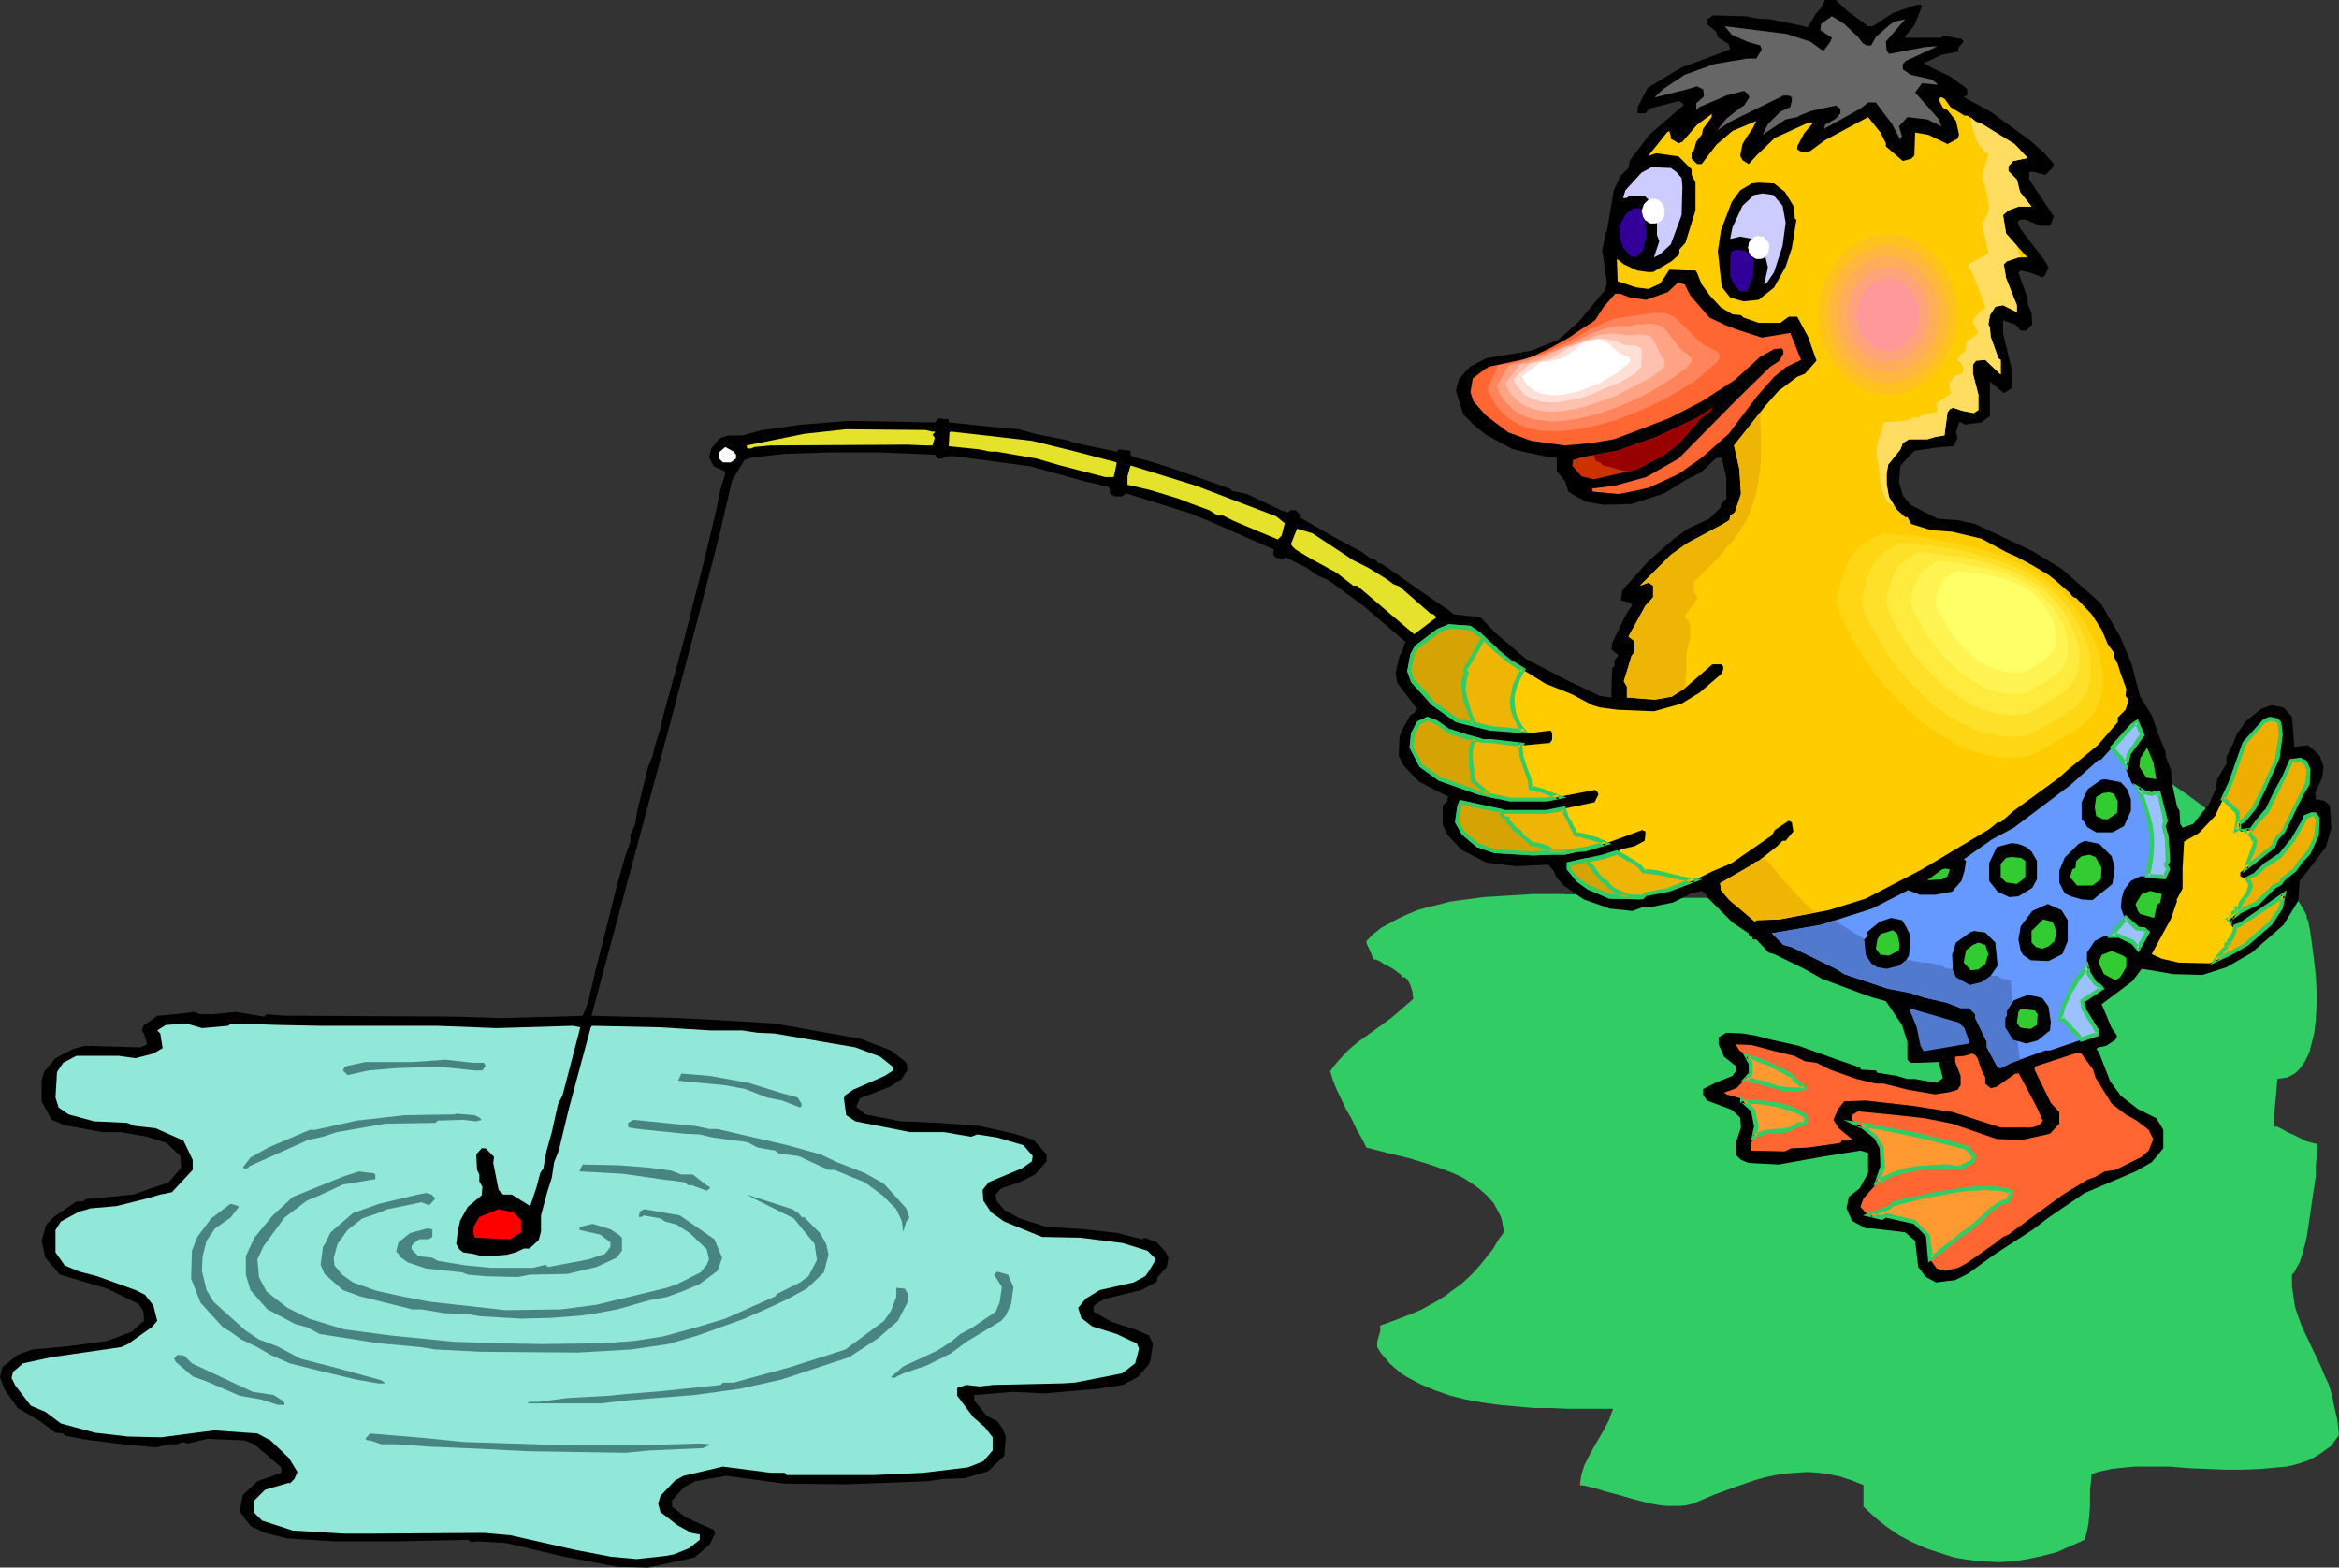 <?xml version="1.0" encoding="UTF-8" standalone="no"?>
<svg
   version="1.0"
   width="129.766mm"
   height="86.972mm"
   id="svg106"
   sodipodi:docname="Duck Fishing.wmf"
   xmlns:inkscape="http://www.inkscape.org/namespaces/inkscape"
   xmlns:sodipodi="http://sodipodi.sourceforge.net/DTD/sodipodi-0.dtd"
   xmlns="http://www.w3.org/2000/svg"
   xmlns:svg="http://www.w3.org/2000/svg">
  <rect width="100%" height="100%" fill="#333333" stroke="none"/>
  <sodipodi:namedview
     id="namedview106"
     pagecolor="#ffffff"
     bordercolor="#000000"
     borderopacity="0.25"
     inkscape:showpageshadow="2"
     inkscape:pageopacity="0.0"
     inkscape:pagecheckerboard="0"
     inkscape:deskcolor="#d1d1d1"
     inkscape:document-units="mm" />
  <defs
     id="defs1">
    <pattern
       id="WMFhbasepattern"
       patternUnits="userSpaceOnUse"
       width="6"
       height="6"
       x="0"
       y="0" />
  </defs>
  <path
     style="fill:#32cc65;fill-opacity:1;fill-rule:evenodd;stroke:none"
     d="m 359.56,188.113 -1.778,0.162 h -1.939 -4.202 -4.686 l -4.686,-0.162 -5.01,-0.323 -5.171,-0.162 -5.333,-0.162 h -5.171 l -5.171,0.323 -5.171,0.323 -5.01,0.646 -2.262,0.323 -2.424,0.646 -2.101,0.485 -2.262,0.646 -1.939,0.808 -2.101,0.97 -1.778,0.97 -1.778,0.97 -1.616,1.293 -1.454,1.454 v 0.323 l 0.162,0.485 0.485,0.97 0.485,1.131 0.162,0.485 0.162,0.323 0.162,0.162 h 0.323 l 0.808,0.323 0.97,0.646 0.97,0.485 1.131,0.646 0.808,0.646 0.646,0.485 0.162,0.162 v 0.323 h 0.646 l 0.485,0.485 0.323,0.485 0.323,0.646 0.485,1.616 v 0.646 l 0.162,0.646 -2.424,2.101 -2.262,1.939 -4.686,3.394 -2.262,1.616 -2.101,1.778 -1.939,2.101 -0.97,1.131 -0.808,1.131 0.646,2.101 0.808,1.939 1.939,4.04 1.131,1.939 0.97,2.101 1.131,1.939 0.97,1.939 4.363,1.131 4.686,1.131 4.686,1.454 2.262,0.808 2.101,0.808 2.101,0.97 1.778,1.131 1.778,1.293 1.454,1.293 1.454,1.616 0.97,1.778 0.485,0.97 0.323,0.97 0.162,1.131 0.323,1.131 -1.293,1.778 -1.131,1.939 -1.293,1.616 -1.293,1.616 -1.293,1.454 -1.454,1.454 -1.454,1.293 -1.616,1.131 -1.454,1.131 -1.778,1.131 -1.778,0.97 -1.778,0.97 -1.939,0.808 -2.101,0.808 -2.101,0.808 -2.262,0.808 v 1.131 l -0.646,2.263 v 1.131 l 0.808,1.293 0.97,1.131 0.97,1.131 1.131,0.97 1.131,0.97 1.293,0.808 2.747,1.454 3.07,1.293 3.232,1.131 3.232,0.808 3.555,0.646 3.555,0.485 3.555,0.323 3.555,0.323 h 3.717 l 3.394,0.162 h 9.534 l -0.808,2.263 -0.97,1.939 -1.131,1.939 -1.131,1.939 -0.97,1.778 -0.97,1.939 -0.323,0.97 -0.323,1.131 -0.162,0.97 -0.162,1.131 1.131,0.162 1.293,0.323 1.293,0.323 1.454,0.485 3.07,0.808 3.394,0.97 3.232,0.808 1.778,0.323 1.454,0.162 h 1.616 1.454 l 1.293,-0.162 1.293,-0.323 4.202,-1.778 4.363,-1.616 4.202,-1.454 2.262,-0.646 2.262,-0.485 2.101,-0.323 2.262,-0.162 2.262,-0.162 2.424,0.162 2.262,0.323 2.262,0.485 2.424,0.808 2.424,0.97 v 4.525 l 2.424,2.263 2.424,1.939 2.586,1.778 2.747,1.454 2.909,1.293 2.909,0.97 3.07,0.97 2.909,0.485 3.07,0.323 3.232,0.162 3.07,-0.162 3.07,-0.485 3.07,-0.646 3.07,-0.808 2.909,-1.293 2.909,-1.293 0.485,-1.778 0.323,-1.616 0.323,-3.555 v -1.616 -1.778 l 0.162,-1.616 0.162,-1.778 1.293,-0.485 1.454,-0.323 1.454,-0.323 1.454,-0.162 3.394,-0.323 h 3.555 3.717 l 3.878,0.323 7.757,0.323 h 3.878 l 3.717,-0.162 3.555,-0.323 1.778,-0.162 1.454,-0.323 1.616,-0.485 1.454,-0.485 1.293,-0.646 1.293,-0.808 1.131,-0.808 1.131,-0.808 0.808,-1.131 0.808,-1.131 -0.323,-3.071 -0.646,-2.747 -0.485,-2.424 -0.646,-2.263 -0.97,-2.101 -0.808,-1.939 -1.616,-3.394 -1.616,-3.394 -0.808,-1.778 -0.646,-1.778 -0.646,-1.939 -0.323,-2.101 -0.323,-2.263 v -2.424 l 0.162,-0.162 0.323,-0.323 0.485,-0.97 0.646,-1.131 0.485,-1.454 0.485,-1.778 0.485,-1.939 0.323,-2.101 0.323,-2.101 0.646,-4.525 0.323,-2.101 0.323,-2.101 v -2.101 l 0.162,-1.778 0.162,-1.616 v -1.293 h -0.485 l -0.485,-0.162 -1.293,-0.323 -2.586,-1.293 -1.454,-0.646 -1.131,-0.646 -0.97,-0.485 h -0.485 l -0.323,-0.162 0.162,-2.424 0.485,-5.171 0.162,-2.263 1.131,-0.162 0.97,-0.162 0.97,-0.485 0.808,-0.485 0.646,-0.646 0.646,-0.808 0.646,-0.97 0.485,-0.97 0.485,-1.131 0.323,-1.293 0.646,-2.586 0.323,-2.747 0.162,-3.071 v -3.071 l -0.162,-2.909 -0.323,-2.909 -0.323,-2.586 -0.323,-2.424 -0.162,-1.131 -0.162,-0.97 -0.162,-0.808 -0.162,-0.808 -0.323,-0.646 v -0.485 l -0.646,-1.293 -0.808,-1.293 -0.808,-1.293 -0.808,-1.293 -2.101,-2.586 -2.424,-2.586 -2.586,-2.747 -2.747,-2.586 -2.909,-2.586 -3.07,-2.424 -3.07,-2.424 -3.07,-2.263 -3.07,-2.101 -3.07,-1.939 -2.747,-1.778 -2.747,-1.454 -2.262,-1.293 -1.131,-0.646 -1.131,-0.485 -1.616,-0.646 -1.778,-0.646 -1.939,-0.646 -2.101,-0.646 -2.262,-0.485 -2.101,-0.646 -2.424,-0.323 -2.424,-0.485 -5.171,-0.646 -5.333,-0.485 -5.494,-0.162 -5.333,0.162 -2.747,0.162 -2.586,0.323 -2.747,0.323 -2.586,0.485 -2.424,0.485 -2.424,0.646 -2.424,0.808 -2.262,0.808 -2.101,0.808 -2.101,1.131 -1.939,1.131 -1.778,1.293 -1.616,1.454 -1.454,1.454 -1.293,1.616 -1.131,1.939 -0.162,0.485 -0.162,0.485 -0.485,1.454 -0.646,1.616 -0.646,1.778 -0.808,1.454 -0.97,1.293 -0.485,0.485 -0.485,0.485 -0.646,0.162 -0.485,0.162 v 0.808 0.646 l -1.616,1.454 v 3.071 h -0.646 v 0.808 0.808 h -0.808 v 1.454 h -0.808 -0.808 l -0.646,0.808 z"
     id="path1" />
  <path
     style="fill:#6dc9c4;fill-opacity:1;fill-rule:evenodd;stroke:none"
     d="m 86.294,252.11 -2.262,0.808 -2.101,0.808 -2.101,0.808 -1.778,0.808 -1.616,0.808 -1.293,0.808 -1.293,0.646 -1.131,0.808 -0.808,0.808 -0.808,0.646 -0.646,0.808 -0.323,0.646 -0.323,0.808 -0.162,0.646 0.162,0.646 0.162,0.808 0.162,0.646 0.485,0.646 0.646,0.646 0.808,0.646 0.808,0.646 0.97,0.646 0.97,0.646 1.293,0.485 1.293,0.646 1.454,0.646 1.454,0.646 1.778,0.485 1.616,0.646 1.939,0.485 3.878,1.131 6.302,0.646 6.141,0.485 5.979,0.323 h 6.141 l 5.818,-0.485 3.07,-0.162 3.07,-0.485 2.909,-0.485 3.07,-0.646 2.909,-0.808 3.07,-0.808 2.424,-1.293 2.262,-1.131 1.778,-0.97 1.616,-0.97 1.293,-0.97 0.97,-0.808 0.485,-0.808 0.162,-0.808 v -0.485 -0.323 l -0.323,-0.485 -0.323,-0.485 -0.323,-0.485 -0.646,-0.485 -0.485,-0.485 -0.808,-0.646 -0.808,-0.485 -0.97,-0.646 -0.97,-0.485 -1.131,-0.808 -1.293,-0.646 -1.454,-0.646 -1.454,-0.808 -1.616,-0.808 -3.394,-0.646 -3.232,-0.646 -6.302,-1.131 -5.979,-0.646 -5.818,-0.485 -5.979,-0.323 h -2.909 l -3.07,0.162 -3.232,0.162 -3.232,0.162 -3.394,0.485 z"
     id="path2" />
  <path
     style="fill:#000000;fill-opacity:1;fill-rule:evenodd;stroke:none"
     d="m 387.516,2.424 4.202,3.071 h 0.97 l 4.202,-2.747 4.04,-1.454 1.293,-0.323 h 0.485 l 0.323,0.323 -1.616,4.04 -1.778,2.101 -0.162,0.323 V 7.919 h 7.595 l 0.323,-0.485 3.394,0.646 h 0.485 l 0.485,0.646 -0.97,1.131 -0.162,0.323 v 0.646 l -3.394,0.646 -3.878,1.778 2.101,1.131 3.394,1.616 3.555,2.586 0.162,0.808 -0.162,0.646 -0.646,0.323 5.656,3.071 8.403,6.141 2.909,2.586 1.939,2.263 -0.323,0.808 -1.454,1.454 -2.424,-0.646 h -0.97 v 1.616 l 5.171,7.757 -0.808,1.939 h -2.101 l -3.07,-1.293 h -1.131 l -0.485,0.485 0.485,1.293 5.171,6.788 0.808,1.454 -0.808,1.778 -0.485,0.323 -2.424,-0.97 -2.101,-0.485 -0.485,0.485 1.939,5.333 v 1.131 l 0.808,1.939 0.162,2.424 -1.293,1.293 h -1.131 l -1.131,-1.293 -2.424,-0.808 -0.162,-0.162 v 2.747 l 1.778,7.434 v 4.202 l -1.616,0.97 -2.909,-2.424 v 7.272 l -1.778,1.293 -3.555,0.485 -0.646,-0.485 h -0.485 l -0.646,2.101 0.323,1.131 -0.808,1.778 -2.747,0.162 -5.494,0.808 -2.909,3.071 -0.323,3.394 0.808,2.909 1.616,1.939 5.656,2.909 4.202,0.323 3.717,0.808 11.958,5.656 6.141,3.717 8.242,7.272 4.04,6.949 2.424,5.818 1.778,6.788 2.424,3.879 1.293,3.717 1.616,4.04 v 0.808 l 1.131,2.909 0.162,2.586 1.131,5.171 0.485,0.808 0.162,2.747 0.485,0.808 2.262,-0.808 1.778,-2.263 1.454,-1.778 1.454,-3.232 0.323,-2.101 1.939,-3.232 v -1.454 l 1.454,-2.909 0.646,-1.778 2.101,-2.909 3.07,-2.424 2.101,-0.808 2.586,0.485 1.778,1.939 0.485,6.303 2.909,-0.323 1.616,1.454 0.808,0.808 0.808,2.263 -0.323,2.263 -1.454,3.232 0.162,1.293 1.778,0.323 1.131,0.97 0.323,4.687 -1.131,4.04 -4.686,6.141 -0.808,0.97 -0.323,4.202 -3.07,5.01 -6.626,5.818 -5.333,3.071 -5.01,1.616 -6.141,-0.162 -6.626,-1.131 -1.939,2.586 -6.464,4.848 2.101,5.01 1.131,1.616 -0.323,0.808 -1.939,1.293 -1.616,0.323 -0.485,0.323 0.646,0.808 v 0.162 l 2.262,5.818 2.262,3.071 3.555,2.747 3.878,1.939 1.454,2.424 v 3.879 l -2.424,2.909 -3.394,1.939 -10.666,4.525 -7.595,5.171 -3.394,2.586 -7.757,5.01 -5.818,4.202 -2.586,1.293 -4.04,0.485 -2.101,-1.131 -1.616,-2.101 -0.646,-5.495 -2.101,-1.778 -6.787,-0.808 h -1.454 l -2.909,-1.616 -1.131,-2.586 0.485,-2.424 2.262,-1.778 1.778,-3.232 v -4.202 l -1.616,-0.485 -8.08,1.293 -9.05,1.616 -6.302,-0.323 -1.616,-0.646 -1.131,-1.131 v -2.263 l 1.131,-3.394 -0.162,-2.101 -1.778,-1.616 -5.171,-1.939 -0.808,-1.131 v -1.293 l 2.586,-1.293 3.555,-1.454 0.808,-1.131 -0.162,-0.97 -2.424,-1.939 -1.131,-2.586 v -1.454 l 1.616,-0.97 3.394,0.162 2.909,0.485 3.07,0.808 5.818,1.293 8.08,2.909 4.686,1.616 0.323,0.485 3.07,0.162 0.323,0.485 4.04,0.646 2.262,0.646 h 1.454 l 4.686,0.808 1.293,-0.97 -0.808,-3.232 v -0.162 l -4.363,0.162 h -1.616 l -0.646,-0.646 v -3.717 l -1.131,-3.555 -3.394,-5.01 -2.909,-0.808 -2.262,-0.808 -8.242,-3.071 -3.717,-2.101 -6.302,-3.071 -1.131,-0.323 -2.586,-2.747 h -0.808 v -0.323 l -0.162,-0.323 h -0.485 l -0.162,-0.646 -3.394,-2.263 -5.333,-5.333 -0.162,-0.485 -0.97,-0.808 -2.101,0.485 -3.878,1.939 -4.686,0.97 h -1.616 l -2.262,0.808 -4.686,-0.485 -5.494,-1.939 -4.202,-2.909 -1.454,-1.616 -0.646,-1.454 -1.131,-1.293 -6.787,0.323 -6.302,-0.808 -5.01,-2.586 -3.07,-3.232 -0.97,-2.101 v -4.04 l 0.97,-0.808 v -0.646 l 0.323,-0.323 -2.586,-1.293 -3.717,-1.939 -3.232,-3.394 -0.97,-1.939 0.162,-4.04 0.485,-1.293 1.778,-3.232 0.808,-0.485 0.485,-0.646 0.162,-0.162 -4.202,-5.495 -0.323,-2.101 0.808,-3.555 0.646,-1.131 0.485,-1.616 0.162,-0.162 -8.888,-7.596 -7.272,-5.333 -2.586,-1.131 -1.939,-1.454 -4.525,-2.263 -0.485,0.323 -1.454,-0.162 -0.646,-0.646 0.162,-1.131 -13.251,-5.818 -4.363,-1.778 -13.413,-4.202 -0.808,0.646 h -1.616 l -0.97,-0.646 v -0.97 l -0.485,-0.485 h -1.131 l -0.485,-0.323 -2.909,-0.646 -11.635,-3.232 -15.837,-2.101 h -1.616 l -1.131,0.485 h -0.808 l -0.646,-0.808 -11.635,-0.485 H 174.043 l -9.696,0.323 -6.949,0.808 -1.293,0.485 -2.586,4.202 -2.747,11.797 -4.04,15.676 -5.979,22.625 -16.645,61.896 v 0.323 l 18.422,0.485 14.867,0.808 5.01,0.323 18.099,3.232 6.302,2.424 2.909,2.263 0.485,0.646 v 1.293 l -1.131,1.778 -2.424,1.616 -6.302,2.424 -0.808,1.778 1.939,1.616 7.434,1.454 7.918,0.323 8.565,0.646 7.272,1.616 4.04,1.293 2.747,3.071 v 1.454 l -2.424,2.747 -3.232,1.616 -3.878,1.293 -1.131,1.293 0.162,1.293 1.616,1.939 3.232,1.778 5.656,1.778 7.918,0.485 6.949,0.808 5.171,1.293 0.485,-0.323 2.586,0.97 1.778,1.939 0.646,1.293 -0.323,1.939 -1.939,2.101 -0.162,0.97 -3.232,1.778 -3.394,0.808 -4.04,0.97 -1.616,0.808 -0.97,0.808 v 1.131 l 3.717,2.101 3.394,1.131 1.616,0.485 2.909,1.293 0.808,1.778 -0.485,3.071 -0.323,1.131 -2.424,2.747 -3.07,1.616 -5.171,0.808 -11.312,0.97 -6.626,-0.323 -7.918,0.646 h -0.162 v 1.131 l 2.586,3.232 2.262,1.131 1.131,1.616 0.646,1.616 -0.323,4.04 -3.394,3.232 -4.848,1.454 -4.363,0.162 -3.555,0.485 -16.968,0.646 -13.09,-0.162 -12.12,-1.616 -6.464,1.131 -2.424,1.293 -2.424,2.747 v 1.293 l 2.909,2.263 5.818,2.586 0.323,0.646 -1.131,2.424 -3.232,2.747 -9.696,2.101 -6.464,-0.162 -11.797,-2.263 -11.635,-2.747 -5.979,-0.323 -1.293,0.162 -0.485,-0.485 -15.19,0.323 H 69.973 l -9.858,-0.646 -4.525,-1.131 -3.07,-1.454 -2.262,-3.071 0.646,-3.394 3.07,-2.909 5.01,-1.778 v -1.131 l -5.656,-4.848 -2.101,-0.808 -7.757,-0.323 -4.04,0.97 -1.131,-0.323 -1.131,0.485 H 35.552 l -2.909,0.646 -6.949,-0.646 -7.595,-0.97 -4.363,-0.808 -0.485,-0.485 -1.616,-0.162 L 8.403,298.007 3.717,295.26 0.97,291.381 0,288.795 l 0.485,-2.101 3.232,-2.586 3.07,-1.131 7.272,-0.646 8.403,-1.131 5.171,-1.939 2.101,-1.939 0.485,-0.323 -0.162,-2.101 -0.97,-1.454 -6.626,-3.232 -9.858,-2.909 -3.07,-3.555 -0.808,-3.555 0.97,-3.394 1.616,-1.616 4.686,-3.232 h 1.454 l 0.485,-0.485 10.019,-0.97 7.434,-2.586 2.586,-3.071 -0.162,-2.424 -2.909,-2.747 -4.04,-1.293 -5.494,-0.97 h -3.878 l -7.918,-1.454 -2.747,-1.131 -2.101,-3.879 v -4.363 l 0.485,-1.778 2.424,-2.909 3.717,-1.939 2.424,-0.646 11.635,0.323 1.454,-0.646 -0.646,-2.263 -0.485,-0.485 0.323,-1.131 2.909,-2.101 3.717,-0.323 4.04,-0.485 1.293,0.485 h 2.424 l 5.01,-0.485 5.818,0.97 h 0.162 l 0.485,-0.485 3.717,0.323 h 3.878 l 31.027,0.162 10.342,0.323 12.282,-0.323 5.01,-0.162 1.131,-2.747 1.616,-6.949 2.101,-8.242 2.424,-9.697 1.616,-5.656 1.131,-3.232 v -1.454 l 0.97,-2.101 0.485,-3.071 2.262,-9.05 0.97,-2.424 0.485,-2.101 1.131,-3.555 0.646,-2.909 4.04,-14.706 4.848,-19.07 2.262,-9.535 0.808,-4.04 0.97,-3.071 v -0.485 l -2.424,-1.131 -0.97,-1.939 0.485,-1.778 1.131,-1.454 0.808,-0.808 1.616,-0.485 h 2.909 l 4.202,-1.131 8.242,-1.131 10.019,-0.808 16.16,0.323 h 1.778 l 0.808,-0.808 2.101,0.162 v 0.646 l 9.211,0.97 5.494,0.485 3.394,0.97 6.626,1.293 1.939,0.646 8.565,1.778 0.485,-0.485 2.424,0.323 v 0.808 l 0.485,0.485 2.747,0.646 5.171,1.616 12.443,4.363 0.485,0.485 3.07,0.646 7.11,3.394 1.454,0.485 0.646,-0.485 h 0.97 l 1.131,1.131 v 0.162 l -0.323,0.162 7.595,4.363 5.171,2.747 2.262,1.616 h 0.646 l 0.97,0.97 h 0.485 l 1.939,1.293 6.626,4.687 5.656,3.879 0.97,0.808 5.656,0.646 3.07,3.232 6.464,5.495 8.726,4.525 6.787,3.232 2.424,0.323 v -2.263 l 0.162,-3.879 0.485,-0.485 v -1.131 l 0.808,-1.131 -1.454,-1.131 0.162,-1.454 2.909,-5.98 1.293,-1.939 -0.485,-0.485 -1.939,-0.485 0.323,-2.101 5.494,-6.141 5.333,-4.687 2.909,-2.101 4.525,-2.101 2.424,-2.424 v -0.646 l 1.131,-1.131 v -4.363 l -0.97,-4.202 h -1.131 l -3.232,3.071 -1.616,0.808 -1.616,0.808 -2.586,1.616 -1.778,1.131 -6.949,2.263 -5.818,0.162 -3.717,-0.646 -2.101,-1.131 -1.616,-0.97 -0.646,-2.101 -1.778,-2.263 v -2.747 l -1.778,-0.162 -5.333,-1.131 -2.424,-0.646 -5.333,-2.909 -2.262,-1.778 -2.424,-2.424 -1.616,-5.01 0.646,-2.424 2.262,-2.586 3.394,-1.778 9.534,-1.616 5.656,-2.263 4.363,-3.879 5.494,-6.626 0.323,-1.616 -0.97,-6.626 0.646,-3.394 0.323,-0.646 1.454,-8.565 1.454,-3.071 1.616,-1.616 0.323,-1.616 4.04,-5.333 7.272,-6.303 -0.97,-0.808 -6.302,1.616 -0.808,0.97 h -1.616 v -1.293 l 2.101,-4.04 6.949,-4.202 4.363,-1.616 5.979,-2.263 -0.323,-1.131 -2.101,-1.293 -0.646,-1.454 -1.293,-0.97 -0.485,-0.485 V 4.04 l 1.293,-0.808 6.787,0.162 2.424,0.485 2.747,0.162 7.11,1.454 0.162,0.162 h 0.646 l 1.616,-2.747 1.293,-1.454 L 382.668,0 h 2.262 z"
     id="path3" />
  <path
     style="fill:#666666;fill-opacity:1;fill-rule:evenodd;stroke:none"
     d="m 389.617,7.757 0.97,1.293 0.808,0.485 h 0.97 l 0.97,-1.778 2.747,-2.424 1.131,-0.808 2.262,-0.485 -4.04,4.687 0.162,1.778 0.485,0.808 7.595,-1.454 2.586,-0.162 -6.626,3.071 -0.646,0.646 v 1.131 l 1.616,1.131 4.363,0.97 1.131,0.808 0.162,0.323 -3.232,-0.323 -1.454,1.939 5.01,5.656 0.485,1.454 -2.909,-1.454 -4.202,-0.485 -1.778,1.939 0.646,2.101 -0.323,0.323 v 0.485 l -1.778,-3.394 -3.394,-4.525 h -1.616 l -1.616,1.293 -7.595,4.202 0.162,-0.808 2.262,-1.293 0.97,-1.131 V 22.787 l -0.97,-0.646 -5.171,1.131 -2.424,0.97 -0.485,0.323 -2.424,0.485 -4.848,3.232 1.131,-2.263 2.586,-2.586 2.101,-0.97 0.323,-1.293 v -0.808 l -0.646,-0.323 h -1.131 l -11.15,5.495 -2.909,1.939 -0.323,0.485 2.424,-3.071 2.909,-2.263 0.808,-0.485 1.131,-1.778 -0.485,-0.808 -0.646,-0.485 -3.717,0.97 -5.656,2.424 -0.646,0.646 v -1.454 l 1.616,-1.454 -0.162,-1.454 -1.293,-0.646 -2.101,0.646 -6.464,1.616 h -0.323 l 1.939,-1.778 4.363,-2.909 6.302,-2.263 6.787,-1.131 h 1.939 l 1.131,-1.939 -0.323,-0.808 -2.747,-0.808 -3.232,-1.454 -1.454,-1.778 12.928,1.616 5.01,1.616 2.424,1.778 h 0.485 l 1.293,-1.778 0.323,-0.808 -2.424,-1.616 0.162,-1.293 2.262,-1.616 2.586,1.616 z"
     id="path4" />
  <path
     style="fill:#ffcc00;fill-opacity:1;fill-rule:evenodd;stroke:none"
     d="m 409.009,22.464 2.909,1.778 h 0.646 l 1.778,1.293 1.293,0.485 2.101,1.293 4.686,2.909 2.747,2.909 -3.07,0.646 -0.97,1.131 v 0.97 l 1.778,1.778 0.646,2.586 2.424,3.071 h -2.747 l -2.101,0.808 -1.131,0.97 0.646,3.879 3.878,4.363 0.646,0.646 h -1.939 l -2.424,0.808 -0.646,0.646 0.485,2.909 2.262,5.656 v 1.454 l -2.909,-1.454 -1.616,0.323 -1.131,1.778 -0.323,1.939 0.323,0.646 0.162,1.939 1.616,4.525 0.485,0.323 v 3.071 l -3.232,-3.071 -1.939,0.162 -0.646,0.808 v 1.939 l 1.131,4.363 v 3.232 l -0.97,0.646 -2.424,-0.485 -1.939,-0.646 -0.646,0.323 -0.485,0.646 -0.646,4.848 -1.939,0.323 -1.616,0.485 h -3.878 l -1.293,0.808 -0.485,1.293 -2.586,3.232 -0.323,1.939 v 2.101 l 0.485,2.747 1.616,2.586 1.778,1.616 h 0.485 l 0.808,1.454 4.202,1.293 4.363,0.323 6.141,1.454 7.434,4.04 0.808,0.808 6.626,3.555 3.717,3.071 0.162,0.646 1.131,0.323 3.232,3.394 2.101,3.232 1.293,3.071 1.293,1.778 v 0.808 l 0.808,1.616 0.485,1.616 1.293,3.555 -0.162,1.454 0.646,0.808 -0.646,2.101 -1.616,1.616 v 0.97 l -4.202,4.848 -6.302,5.171 -1.778,1.616 -9.534,6.949 -2.747,2.424 h -0.646 l -1.778,1.454 -14.059,8.404 -11.797,6.141 -7.757,2.424 -10.342,1.939 -4.848,0.162 -0.323,0.323 -1.293,-1.131 -4.04,-3.394 -1.778,-2.101 -0.162,-1.454 6.141,-3.555 1.131,-0.808 0.808,-0.323 3.878,-3.071 1.131,-1.131 h 0.646 l 1.616,-1.939 -0.323,-1.939 -0.646,-0.323 -2.909,1.939 -0.646,1.131 -8.403,5.818 -4.202,1.778 -2.586,1.293 -6.464,2.586 -4.848,0.808 -0.646,0.646 -6.949,-0.162 -4.202,-1.778 -2.262,-1.616 -2.101,-2.424 v -0.97 l 7.11,-1.454 3.394,-1.131 0.485,-0.485 2.909,-0.646 2.101,-1.131 0.162,-1.293 v -0.646 l -0.646,-0.323 -7.434,2.747 -4.686,1.293 -2.101,0.162 -1.939,0.485 h -2.747 l -4.04,0.162 -8.08,-0.323 -3.555,-1.293 -2.909,-2.586 -1.293,-2.424 0.323,-3.071 0.485,-0.97 9.211,2.101 h 8.726 l 10.019,-2.101 0.808,-1.616 -0.162,-0.485 -0.485,-0.485 -10.181,1.939 h -7.757 l -6.626,-1.293 -8.08,-2.909 -3.878,-2.909 -2.101,-3.717 0.485,-2.909 1.131,-2.263 1.778,-0.808 1.939,0.808 2.747,1.778 3.394,1.131 3.717,0.808 h 1.616 l 7.11,0.97 5.171,-0.485 0.485,-0.646 v -1.454 l -0.323,-0.485 -4.04,0.485 -8.565,-0.97 -1.939,-0.485 -5.01,-1.293 -5.01,-3.394 -4.202,-4.687 -0.808,-2.263 0.485,-3.232 0.97,-1.616 4.686,-3.555 2.262,-0.97 4.202,0.485 2.101,1.293 3.555,3.394 3.394,2.747 6.787,4.202 5.656,2.263 4.202,2.263 1.616,0.485 3.717,0.485 7.595,0.323 5.818,-1.616 3.717,-2.263 4.525,-3.879 0.485,-0.97 v -0.646 l -0.485,-0.485 h -1.778 l -5.979,5.171 -2.586,1.616 -3.555,0.646 -5.818,-0.485 v -2.263 l -0.646,-1.131 1.293,-4.202 0.323,-1.131 0.646,-0.808 v -2.263 l -1.293,-0.97 3.555,-6.464 1.616,-1.778 v -2.424 l -0.97,-0.646 -1.778,0.646 6.464,-6.464 3.394,-2.424 7.272,-3.879 1.616,-0.97 0.162,-0.97 0.97,-0.646 1.293,-3.879 -0.323,-5.171 -1.131,-5.01 6.787,-8.565 2.586,-2.909 3.878,-2.909 1.616,-0.646 2.424,-2.747 -1.778,-5.01 -2.262,-4.202 h -1.778 l -1.778,1.293 h -4.525 l -3.232,-1.131 -0.485,-0.485 -1.778,-0.162 -2.424,-1.454 -2.262,-2.424 -1.778,-2.424 -0.97,-2.424 -0.323,-0.485 h -1.616 l -3.878,-0.162 -1.131,1.778 -0.808,1.131 -2.424,1.131 -2.586,-0.323 -3.878,-1.293 -0.162,-4.687 1.454,1.131 2.747,1.293 2.262,0.323 h 1.131 l 3.878,-2.263 1.616,-1.454 v -0.97 l 1.293,-1.454 1.293,-4.202 0.808,-2.586 v -5.818 l -0.808,-1.616 v -1.131 l -2.747,-2.747 -4.686,-0.646 -1.454,0.485 h -0.162 l 3.878,-4.848 0.485,-0.323 0.323,1.131 v 0.485 l 1.616,0.97 0.808,-0.323 3.07,-3.555 3.07,-2.263 v 0.646 l -1.778,2.424 -0.323,1.293 -1.131,1.454 -0.646,2.263 h -0.323 v 1.293 l 1.131,1.131 h 0.97 l 3.07,-4.04 3.394,-2.909 5.01,-2.101 0.162,-0.323 -0.97,1.939 -1.131,1.616 -0.97,1.616 -0.485,2.424 0.485,0.97 1.293,0.808 1.778,-1.939 3.717,-3.555 7.11,-3.232 h 0.97 l -1.939,2.263 -1.454,2.747 v 0.646 l 0.808,0.485 0.646,0.162 1.293,-0.323 3.07,-2.263 9.05,-4.848 2.586,3.232 1.131,2.263 v 0.646 l 3.555,3.071 1.778,-0.485 0.646,-0.646 0.162,-4.848 2.747,0.485 4.04,1.939 2.101,-1.131 0.323,-0.808 -0.646,-2.909 -1.778,-2.263 -0.97,-0.485 -0.808,-1.616 0.323,-0.646 0.808,0.323 z"
     id="path5" />
  <path
     style="fill:#ccccff;fill-opacity:1;fill-rule:evenodd;stroke:none"
     d="m 351.48,36.039 1.131,1.293 0.162,1.778 -0.162,5.98 -2.262,6.141 -2.262,2.101 -1.293,0.646 1.131,-3.394 -0.485,-1.293 v -3.717 l -0.485,-0.485 v -1.778 l -2.101,-2.263 h -3.07 l -0.808,0.485 h -0.646 l 0.485,-1.616 3.394,-3.717 2.101,-1.131 4.04,0.162 z"
     id="path6" />
  <path
     style="fill:#000000;fill-opacity:1;fill-rule:evenodd;stroke:none"
     d="m 374.265,40.241 1.778,2.909 0.323,2.747 0.323,0.162 -0.97,5.98 -1.293,3.879 -2.424,4.363 -3.232,2.586 -3.232,0.323 -2.747,-0.808 -1.778,-2.263 -0.808,-7.434 0.646,-4.363 2.262,-5.98 1.778,-2.424 2.424,-1.454 1.454,-0.162 3.232,0.162 z"
     id="path7" />
  <path
     style="fill:#ccccff;fill-opacity:1;fill-rule:evenodd;stroke:none"
     d="m 373.78,43.15 0.646,3.555 -0.646,4.848 -1.778,5.495 -1.616,2.424 h -0.162 l -0.323,0.162 0.808,-3.555 -0.97,-4.04 -2.262,-1.939 -2.586,-0.485 -2.101,0.485 0.485,-2.424 2.101,-4.525 2.424,-2.263 1.778,-0.323 2.262,0.323 z"
     id="path8" />
  <path
     style="fill:#320099;fill-opacity:1;fill-rule:evenodd;stroke:none"
     d="m 344.854,44.927 0.323,4.687 -0.646,2.909 -1.454,1.454 -1.293,-0.323 -1.454,-1.778 -0.646,-1.939 v -2.101 l -0.323,-0.162 1.616,-2.909 1.616,-1.131 h 1.293 z"
     id="path9" />
  <path
     style="fill:#320099;fill-opacity:1;fill-rule:evenodd;stroke:none"
     d="m 366.832,53.169 0.97,1.454 -0.323,3.555 -1.131,2.909 h -1.454 l -1.293,-1.454 -0.808,-1.778 v -3.879 l 0.323,-1.293 0.97,-0.323 1.616,0.162 z"
     id="path10" />
  <path
     style="fill:#ff6632;fill-opacity:1;fill-rule:evenodd;stroke:none"
     d="m 353.257,59.634 1.131,2.263 4.04,4.687 3.07,1.454 2.424,0.97 5.494,1.778 5.979,-0.97 2.262,5.656 -3.07,1.454 -2.586,2.101 -3.555,4.04 -5.979,7.919 -5.656,5.01 -4.848,3.394 -6.302,2.909 -2.909,0.646 -3.394,0.646 -5.171,-0.485 -0.323,-0.162 v -0.485 l 4.848,-0.646 6.464,-1.778 6.787,-3.879 12.443,-12.606 6.787,-6.626 1.939,-1.293 0.808,-1.454 v -0.646 l -0.323,-0.485 -1.616,0.162 -2.909,1.616 -5.333,4.848 -6.949,4.525 -6.949,3.555 -7.11,2.747 -4.363,1.616 -4.848,0.808 -5.494,0.485 -6.949,-0.97 -4.848,-1.778 -4.686,-3.555 -2.586,-2.909 -0.646,-1.939 0.485,-2.909 2.747,-2.101 10.827,-2.101 6.141,-2.424 5.979,-5.656 1.778,-2.747 2.424,-2.747 h 0.97 l 2.101,0.808 3.394,0.485 4.525,-1.616 2.262,-2.101 0.646,0.323 z"
     id="path11" />
  <path
     style="fill:#cc3200;fill-opacity:1;fill-rule:evenodd;stroke:none"
     d="m 356.651,87.754 -4.525,5.171 -3.07,2.424 -5.818,3.071 -9.05,2.101 -2.586,-0.646 -1.939,-2.263 0.162,-0.646 v -0.485 l 1.939,-0.646 7.272,-1.293 8.242,-2.909 8.565,-4.04 3.232,-2.101 -0.646,0.97 z"
     id="path12" />
  <path
     style="fill:#e5e22b;fill-opacity:1;fill-rule:evenodd;stroke:none"
     d="m 195.374,90.501 h 0.646 v 0.162 l -0.485,0.485 0.485,0.646 -0.485,1.616 h -1.454 l -3.878,-0.162 -28.603,0.162 -3.394,0.323 -0.808,0.323 h -0.646 l -0.162,-0.323 v -0.323 l 11.958,-2.424 8.888,-0.97 16.645,0.162 z"
     id="path13" />
  <path
     style="fill:#e5e22b;fill-opacity:1;fill-rule:evenodd;stroke:none"
     d="m 216.382,92.44 9.211,2.263 8.565,2.263 -0.323,1.778 -0.323,1.293 h -1.778 l -9.373,-2.424 -5.01,-1.454 -8.403,-1.454 h -1.293 l -2.424,-0.485 -6.302,-0.646 0.162,-2.909 0.323,-0.162 10.019,1.131 z"
     id="path14" />
  <path
     style="fill:#ffffff;fill-opacity:1;fill-rule:evenodd;stroke:none"
     d="m 154.328,95.349 v 0.808 l -1.131,0.808 h -1.616 l -0.808,-0.808 v -1.293 l 1.293,-1.131 1.778,0.97 z"
     id="path15" />
  <path
     style="fill:#e5e22b;fill-opacity:1;fill-rule:evenodd;stroke:none"
     d="m 267.609,108.278 1.778,1.454 -0.646,2.586 -0.808,0.808 -3.878,-1.616 -5.333,-2.263 -2.262,-1.131 h -1.131 l -1.778,-1.131 -3.555,-1.293 -2.909,-1.131 -5.818,-1.778 -4.848,-1.131 v -1.778 l 0.646,-2.263 13.574,4.202 z"
     id="path16" />
  <path
     style="fill:#e5e22b;fill-opacity:1;fill-rule:evenodd;stroke:none"
     d="m 283.769,117.49 3.232,1.616 3.878,2.424 1.293,0.97 1.293,0.485 6.464,5.656 0.646,0.162 0.646,0.646 -4.686,3.555 -11.958,-10.181 h -0.808 l -3.555,-2.747 -5.333,-2.909 -3.232,-1.939 -0.646,-0.646 -0.323,-0.485 1.293,-3.232 3.232,0.97 z"
     id="path17" />
  <path
     style="fill:#ffcc00;fill-opacity:1;fill-rule:evenodd;stroke:none"
     d="m 478.012,151.589 0.162,2.424 -0.646,5.01 -2.909,6.626 -1.939,3.717 -2.262,2.747 -0.485,0.162 -0.485,0.485 v 1.131 l 0.485,0.485 2.262,-0.323 1.293,-1.939 1.778,-2.101 1.939,-3.879 1.616,-3.071 1.616,-3.394 1.778,-0.323 1.131,0.485 0.646,1.616 -0.162,3.071 -1.293,2.101 -3.717,7.757 -1.616,1.616 -0.485,1.454 -6.949,5.495 v 0.808 l 1.293,0.646 1.939,-1.131 2.101,-1.939 2.909,-1.778 2.586,-3.232 2.424,-4.202 0.323,-0.808 1.293,-0.646 h 0.808 l 0.646,0.97 -0.323,3.394 -1.778,3.717 -1.293,1.616 -1.454,1.939 -2.586,2.101 -0.485,0.808 -1.293,0.646 -3.555,3.394 -3.878,1.939 -1.939,1.616 0.323,1.131 0.323,0.485 1.616,-0.485 9.05,-6.303 -0.646,2.747 -2.101,3.232 -5.01,4.363 -3.555,2.101 -4.202,1.939 -6.464,-0.162 -3.555,-0.808 -2.101,-0.97 4.04,-7.434 1.293,-3.717 -0.162,-0.162 1.293,-2.424 v -4.202 l 0.323,-5.656 3.07,-1.778 3.394,-3.555 3.394,-7.111 2.747,-8.242 4.202,-4.687 1.293,-0.323 1.131,0.162 z"
     id="path18" />
  <path
     style="fill:#6699ff;fill-opacity:1;fill-rule:evenodd;stroke:none"
     d="m 446.339,158.054 -0.646,3.071 1.293,3.071 2.424,1.939 1.778,0.323 0.97,-0.162 h 0.646 l 1.293,5.818 -0.485,1.131 0.646,2.424 0.323,4.848 -0.485,0.646 0.485,1.131 -0.646,1.616 -5.171,-0.162 -1.939,0.97 -1.454,1.939 -0.485,1.778 -0.162,1.939 0.646,1.778 2.747,2.424 1.131,0.323 h 0.323 l 0.646,0.646 -1.939,3.555 -1.131,-1.616 -3.07,-1.293 -2.909,0.162 -1.939,0.97 -1.616,2.424 v 2.747 l 0.485,1.778 1.293,1.939 0.808,0.485 0.485,0.646 -3.555,2.263 -0.485,0.323 0.323,1.616 2.909,4.687 v 0.646 l -10.019,3.394 h -0.97 l -7.11,2.586 -2.262,1.131 -0.646,-0.162 -2.262,-4.202 v -1.131 l -2.424,-5.01 v -0.808 l -1.293,-1.293 h -1.778 l -2.909,-1.131 -4.363,-0.97 -3.555,-1.131 -4.363,-0.808 -9.211,-3.071 -1.454,-0.97 -9.534,-4.687 -1.778,-0.485 -2.424,-2.424 10.342,-1.778 10.666,-3.394 7.595,-3.879 2.424,0.97 h 3.232 l 3.555,-0.646 1.939,-2.263 0.646,-2.101 0.323,-2.101 -0.485,-0.323 5.979,-4.202 4.525,-2.424 11.797,-8.889 5.979,-5.333 h 0.485 l 6.626,-7.272 0.97,-0.646 1.131,2.586 z"
     id="path19" />
  <path
     style="fill:#517ace;fill-opacity:1;fill-rule:evenodd;stroke:none"
     d="m 384.608,192.961 4.363,2.747 4.363,2.586 2.262,1.131 2.101,0.97 2.262,0.808 2.101,0.485 h 0.323 l 0.808,0.162 h 0.97 l 0.97,0.162 0.97,0.162 0.808,0.323 0.646,0.162 0.162,0.162 v 0.162 l 0.97,0.162 h 0.808 l 3.717,0.97 0.808,0.162 h 0.97 v 0.162 l 0.485,0.162 h 0.646 1.939 0.485 0.323 l 0.162,0.162 0.162,0.162 0.808,0.323 0.97,0.162 0.485,0.162 h 0.162 l 0.162,2.424 0.162,2.263 0.162,2.101 0.323,2.101 0.646,3.879 0.485,3.879 -1.778,0.646 -2.262,1.131 -0.646,-0.162 -2.262,-4.202 v -1.131 l -2.424,-5.01 v -0.808 l -1.293,-1.293 h -1.778 l -2.909,-1.131 -4.363,-0.97 -3.555,-1.131 -4.363,-0.808 -9.211,-3.071 -1.454,-0.97 -9.534,-4.687 -1.778,-0.485 -2.424,-2.424 10.342,-1.778 z"
     id="path20" />
  <path
     style="fill:#32cc32;fill-opacity:1;fill-rule:evenodd;stroke:none"
     d="m 452.156,163.387 -2.101,-0.323 -1.454,-2.263 0.162,-1.778 1.454,-2.263 1.293,3.071 z"
     id="path21" />
  <path
     style="fill:#000000;fill-opacity:1;fill-rule:evenodd;stroke:none"
     d="m 446.015,165.488 0.808,2.101 v 2.424 l -1.454,3.232 -2.424,1.293 h -3.394 l -1.939,-1.131 -0.485,-0.97 -0.646,-0.646 v -3.555 l 1.293,-2.747 2.747,-1.939 0.808,-0.162 3.394,0.646 z"
     id="path22" />
  <path
     style="fill:#32cc32;fill-opacity:1;fill-rule:evenodd;stroke:none"
     d="m 444.076,168.073 -0.162,2.424 -1.939,1.293 h -0.97 l -1.454,-0.646 -0.323,-1.939 0.323,-2.101 1.454,-0.808 1.293,-0.162 0.97,0.323 z"
     id="path23" />
  <path
     style="fill:#000000;fill-opacity:1;fill-rule:evenodd;stroke:none"
     d="m 442.784,179.548 0.646,2.424 -0.485,3.394 -4.202,3.394 -2.262,-0.162 -2.262,-0.646 -1.293,-0.646 -1.131,-2.263 v -2.424 l 1.131,-2.747 2.909,-2.909 1.293,-0.646 3.07,0.646 z"
     id="path24" />
  <path
     style="fill:#000000;fill-opacity:1;fill-rule:evenodd;stroke:none"
     d="m 424.846,177.608 1.131,0.97 1.131,1.939 v 3.879 l -0.97,1.778 -2.909,1.778 -1.939,0.162 -2.424,-1.131 -1.778,-2.263 v -3.717 l 1.616,-3.394 3.07,-0.808 1.454,0.162 z"
     id="path25" />
  <path
     style="fill:#32cc32;fill-opacity:1;fill-rule:evenodd;stroke:none"
     d="m 440.683,181.972 -0.162,2.424 -1.778,1.293 h -3.232 l -1.454,-1.778 0.485,-1.616 0.646,-0.323 0.162,-1.454 1.131,-0.97 1.616,-0.323 1.293,0.485 z"
     id="path26" />
  <path
     style="fill:#32cc32;fill-opacity:1;fill-rule:evenodd;stroke:none"
     d="m 424.684,180.517 v 3.232 l -0.485,0.646 -1.293,0.97 -2.262,-0.323 -1.131,-1.131 v -2.747 l 1.131,-1.293 1.131,-0.162 1.939,0.162 z"
     id="path27" />
  <path
     style="fill:#32cc32;fill-opacity:1;fill-rule:evenodd;stroke:none"
     d="m 408.363,183.75 -1.131,0.646 -2.424,0.162 h -0.646 l 3.07,-2.263 0.646,-0.162 0.97,0.162 z"
     id="path28" />
  <path
     style="fill:#32cc32;fill-opacity:1;fill-rule:evenodd;stroke:none"
     d="m 452.964,189.244 -0.646,0.485 -0.646,2.747 -2.909,-0.808 -0.485,-0.646 -0.485,-1.454 1.293,-2.101 1.778,-0.646 2.424,0.646 z"
     id="path29" />
  <path
     style="fill:#000000;fill-opacity:1;fill-rule:evenodd;stroke:none"
     d="m 433.572,192.961 v 4.363 l -1.131,2.747 -2.909,1.454 -3.717,-0.162 -1.616,-1.131 -0.485,-0.808 -0.485,-2.424 0.485,-2.747 2.424,-3.232 3.232,-1.454 2.909,1.293 z"
     id="path30" />
  <path
     style="fill:#000000;fill-opacity:1;fill-rule:evenodd;stroke:none"
     d="m 399.636,194.254 0.97,1.939 -0.323,4.202 -0.646,0.97 -1.454,1.131 -2.586,0.646 -1.939,-0.323 -1.293,-0.808 -1.131,-1.778 -0.323,-3.232 0.808,-0.808 -0.323,-0.646 2.747,-2.263 2.424,-0.808 2.262,0.485 z"
     id="path31" />
  <path
     style="fill:#32cc32;fill-opacity:1;fill-rule:evenodd;stroke:none"
     d="m 430.825,194.254 0.323,1.293 -0.323,1.778 -1.293,1.131 -1.293,0.485 -1.293,-0.323 -0.97,-0.97 v -2.424 l 2.424,-2.424 1.939,0.485 z"
     id="path32" />
  <path
     style="fill:#32cc32;fill-opacity:1;fill-rule:evenodd;stroke:none"
     d="m 398.344,198.133 -0.162,1.131 -2.101,1.131 -1.293,-0.162 h -0.485 l -0.97,-1.293 0.323,-1.939 0.646,-1.131 2.586,-0.808 0.97,0.808 z"
     id="path33" />
  <path
     style="fill:#000000;fill-opacity:1;fill-rule:evenodd;stroke:none"
     d="m 418.382,197.648 0.485,4.848 -1.454,2.101 -1.778,1.293 -2.586,0.646 -2.909,-1.616 -0.646,-1.454 -0.162,-3.232 0.808,-2.586 2.909,-2.101 0.808,-0.323 2.424,0.323 z"
     id="path34" />
  <path
     style="fill:#32cc32;fill-opacity:1;fill-rule:evenodd;stroke:none"
     d="m 416.928,200.072 -0.646,2.101 -1.454,1.131 -1.616,0.162 -1.454,-1.616 0.485,-2.586 1.454,-1.131 1.131,-0.485 1.454,0.485 z"
     id="path35" />
  <path
     style="fill:#32cc32;fill-opacity:1;fill-rule:evenodd;stroke:none"
     d="m 445.854,200.88 v 1.939 l -1.293,2.101 -0.97,0.646 -2.424,-1.293 -1.131,-2.424 0.646,-1.616 2.101,-0.808 2.424,0.97 z"
     id="path36" />
  <path
     style="fill:#000000;fill-opacity:1;fill-rule:evenodd;stroke:none"
     d="m 428.24,209.284 1.293,1.778 0.485,3.232 -0.162,1.778 -2.586,2.101 -2.424,0.646 -2.747,-0.808 -1.616,-2.586 v -1.939 l 0.323,-0.485 v -0.97 l 1.454,-2.263 2.909,-1.131 1.778,0.323 z"
     id="path37" />
  <path
     style="fill:#517ace;fill-opacity:1;fill-rule:evenodd;stroke:none"
     d="m 411.918,215.587 1.131,3.232 h -0.162 l -9.534,1.616 -0.646,-1.131 -0.808,-3.879 -1.616,-4.04 10.504,3.071 z"
     id="path38" />
  <path
     style="fill:#32cc32;fill-opacity:1;fill-rule:evenodd;stroke:none"
     d="m 427.27,212.678 -0.162,2.263 -1.293,0.808 -1.616,-0.162 -0.646,-0.162 -0.646,-0.97 0.323,-2.263 0.485,-0.646 2.909,0.323 z"
     id="path39" />
  <path
     style="fill:#91e8d8;fill-opacity:1;fill-rule:evenodd;stroke:none"
     d="m 47.834,215.102 0.646,-0.485 10.504,0.323 8.08,0.162 h 24.563 l 12.443,0.485 16.16,-0.485 1.454,0.323 -3.717,14.222 -0.97,1.939 -1.293,5.818 -1.131,4.04 -0.646,3.555 -0.646,0.97 -0.808,3.071 -1.293,3.879 -3.878,-2.424 h -1.778 l -0.97,-0.97 -1.131,-5.656 0.162,-1.293 -1.778,-1.778 h -0.808 l -1.131,1.293 0.162,3.232 0.485,0.97 v 1.454 l 0.646,1.131 -0.162,1.778 -2.909,2.424 -1.616,2.909 -0.485,2.263 -0.323,2.586 0.646,1.131 0.808,0.646 2.101,0.323 1.939,0.485 h 2.101 l 3.07,-0.323 1.778,-0.485 1.778,-0.808 h 1.131 l 1.939,-1.778 0.485,-1.778 v -3.394 l 1.293,-4.848 0.97,-3.071 0.485,-3.232 0.97,-2.424 2.101,-8.727 4.525,-16.807 v -0.162 l 0.323,-0.485 14.544,0.323 10.181,0.646 h 6.787 l 3.232,0.485 3.555,0.162 10.342,1.778 6.626,1.131 5.171,1.939 2.424,1.939 0.323,0.323 v 0.646 l -1.778,1.131 -6.626,2.909 -1.616,1.131 -0.323,0.646 0.485,3.555 1.939,1.293 11.474,2.263 h 7.11 l 5.656,0.97 1.293,-0.485 4.202,0.646 5.494,1.616 1.939,2.263 -0.162,1.131 -2.101,1.454 -6.949,2.909 -1.293,1.616 0.162,2.263 1.616,2.424 2.747,1.939 7.918,3.232 8.08,0.162 8.888,1.131 5.171,1.616 1.778,1.778 -1.454,2.424 -0.808,1.131 -2.424,1.293 -7.11,1.616 -2.909,1.778 -1.616,1.939 0.646,2.101 2.262,1.778 5.171,1.616 3.07,1.454 1.131,0.485 0.485,1.131 -0.808,3.071 -2.747,2.101 -9.858,1.939 -2.586,0.162 -14.544,0.323 -2.909,0.323 -2.747,-0.323 -1.939,0.646 v 1.616 l 3.394,4.525 2.424,2.101 1.616,2.101 v 2.747 l -1.939,2.263 -3.232,1.293 -9.373,1.131 -10.342,0.485 h -18.261 l -0.485,-0.485 h -2.909 l -10.019,-1.293 -8.242,1.939 -1.778,0.97 -3.07,3.232 -0.485,1.616 0.485,1.778 3.555,2.747 2.909,1.616 1.778,0.323 v 1.131 l -2.262,1.778 -3.232,1.293 -1.778,0.323 -5.979,0.646 -5.333,-0.485 -7.595,-1.454 -13.574,-3.071 -5.494,-0.485 -23.755,0.162 h -5.333 l -10.989,-0.646 -6.464,-2.101 -1.778,-1.778 v -2.263 l 2.424,-2.424 5.01,-1.454 0.162,0.162 0.97,-0.97 0.646,-1.454 -1.778,-2.909 -3.878,-3.717 -2.747,-1.454 -9.05,-0.646 -11.15,1.454 -6.949,-0.162 -6.949,-0.808 -7.11,-1.939 -3.232,-2.424 -3.07,-1.293 -3.232,-4.202 -0.808,-1.616 0.323,-1.293 2.101,-1.778 5.979,-1.293 14.544,-2.101 1.454,-0.646 5.01,-3.555 1.131,-1.293 -0.808,-3.232 -1.778,-2.263 -1.939,-0.97 -8.08,-2.909 -3.717,-0.97 -3.07,-1.293 -1.939,-2.747 v -4.687 l 1.131,-1.778 3.878,-2.101 1.293,-0.323 0.97,-0.323 5.494,-0.485 6.464,-1.616 2.747,-0.808 2.424,-0.485 4.363,-4.687 v -2.101 l -1.939,-4.04 -5.818,-2.586 -4.363,-0.485 -1.616,-0.646 -6.949,-0.323 -5.333,-1.454 -2.101,-1.454 -0.646,-2.101 0.323,-5.333 1.293,-1.939 2.747,-1.454 h 8.888 l 3.555,0.485 3.717,-0.97 1.939,-1.131 -0.485,-3.071 -0.646,-0.646 1.778,-1.131 4.363,-0.323 3.232,0.97 z"
     id="path40" />
  <path
     style="fill:#ff6632;fill-opacity:1;fill-rule:evenodd;stroke:none"
     d="m 372.164,220.435 4.04,0.97 2.262,1.131 2.424,0.323 2.909,1.454 5.494,1.939 4.04,0.97 h 1.616 l 5.171,1.293 5.656,0.97 3.07,-0.485 1.616,-0.485 0.646,-0.97 v -1.939 l -1.131,-2.909 v -1.131 l 1.939,-0.162 1.616,-0.485 0.646,0.323 0.485,0.646 0.808,2.424 0.808,1.616 v 1.293 l 1.131,0.97 1.293,-0.323 3.878,-2.747 h 0.485 l 0.162,-0.162 2.101,3.879 1.939,3.717 0.97,2.263 0.162,0.162 -0.808,0.97 -1.616,0.485 h -6.464 l -10.019,-3.232 -8.242,-1.293 -10.019,-1.131 -4.525,0.162 -1.293,1.616 -0.97,2.263 1.131,1.778 2.747,2.263 -0.646,0.323 h -1.454 l -0.323,0.485 -6.787,0.97 -3.555,0.162 -1.293,0.646 -7.11,-0.162 v -1.616 l 0.646,-1.131 0.485,-2.424 -0.808,-3.394 -2.586,-2.424 -2.909,-0.808 -0.323,-0.323 h -0.323 l 2.747,-0.97 3.07,-3.071 v -2.263 l -0.808,-1.454 -1.616,-1.131 -0.808,-1.293 3.394,0.162 z"
     id="path41" />
  <path
     style="fill:#ff6632;fill-opacity:1;fill-rule:evenodd;stroke:none"
     d="m 438.905,224.313 0.485,1.616 3.394,5.495 2.909,2.263 2.101,1.131 2.747,2.101 0.97,1.939 -0.97,2.424 -1.454,1.293 -5.494,2.747 -2.262,0.323 -1.939,1.131 -1.778,0.646 -5.01,3.071 -5.333,3.879 -6.141,4.525 -1.131,0.485 -1.616,1.293 -5.979,4.202 -1.778,0.97 -2.747,0.646 -1.778,-0.485 -1.293,-1.778 -0.485,-5.171 -2.909,-2.909 -5.818,-1.293 -1.131,0.485 -3.07,-0.808 -1.293,-1.454 0.646,-1.778 2.586,-2.909 1.454,-3.555 -0.323,-4.202 -1.131,-2.101 -3.07,-2.424 -1.293,-0.646 -0.646,-0.646 0.162,-1.131 1.131,-0.646 8.242,0.808 5.818,0.646 5.656,1.131 9.373,3.232 5.333,0.162 5.818,-1.293 1.939,-2.101 v -2.424 l -1.778,-1.939 -3.394,-6.949 v -0.646 l 8.888,-2.909 h 0.808 z"
     id="path42" />
  <path
     style="fill:#478482;fill-opacity:1;fill-rule:evenodd;stroke:none"
     d="m 101.485,222.859 0.323,0.646 -0.646,0.97 h -1.616 l -7.595,-0.808 -9.05,0.323 -5.656,0.485 -4.363,0.97 -0.97,-0.97 0.323,-0.646 0.646,-0.323 3.717,-0.808 h 10.019 l 6.787,-0.485 5.818,0.646 z"
     id="path43" />
  <path
     style="fill:#478482;fill-opacity:1;fill-rule:evenodd;stroke:none"
     d="m 156.913,227.061 6.787,2.101 3.555,0.97 0.808,1.293 v 0.485 l -0.323,0.323 -3.717,-1.454 -3.232,-0.646 -4.525,-1.778 -4.363,-0.808 -8.565,-0.808 -1.131,-0.162 0.646,-1.454 5.979,0.485 z"
     id="path44" />
  <path
     style="fill:#478482;fill-opacity:1;fill-rule:evenodd;stroke:none"
     d="m 100.515,234.333 0.485,0.485 -1.131,0.323 -2.747,-0.323 -5.333,0.162 -0.485,0.485 -10.504,0.162 -10.181,1.778 -2.909,0.97 -3.07,0.646 -12.282,5.495 -0.485,0.485 h -0.646 l -0.323,-0.162 1.616,-2.101 3.717,-2.101 8.726,-3.717 h 1.131 l 8.726,-1.939 10.019,-1.131 10.504,-0.162 0.323,-0.162 3.878,0.323 z"
     id="path45" />
  <path
     style="fill:#478482;fill-opacity:1;fill-rule:evenodd;stroke:none"
     d="m 148.833,236.757 h 1.616 l 14.706,3.394 6.949,1.939 3.394,1.616 5.818,2.263 4.04,2.263 4.686,5.171 0.646,1.939 -0.646,0.808 -0.646,2.101 v 0.162 l -0.323,-2.424 -1.131,-2.424 -2.909,-2.909 -3.717,-2.747 -2.424,-0.97 -3.878,-1.616 h -1.293 l -6.302,-2.909 -4.04,-0.485 -0.808,-0.646 -3.717,-0.646 -2.101,-1.131 -7.272,-0.97 -2.747,-0.646 -3.232,-0.162 -9.534,-0.97 -2.101,-0.323 -0.162,-0.323 v -0.646 l 1.131,-0.646 12.928,1.293 z"
     id="path46" />
  <path
     style="fill:#478482;fill-opacity:1;fill-rule:evenodd;stroke:none"
     d="m 135.905,244.838 4.848,0.646 2.101,0.808 h 2.424 l 2.909,2.263 0.646,0.323 v 0.323 l -0.646,0.485 -3.07,-1.131 h -0.808 l -0.808,-0.646 -5.01,-0.646 -7.918,-1.131 -8.888,-0.485 -0.162,-0.162 0.646,-1.293 7.595,0.162 z"
     id="path47" />
  <path
     style="fill:#478482;fill-opacity:1;fill-rule:evenodd;stroke:none"
     d="m 78.214,245.969 0.485,0.323 v 0.97 l -6.787,1.131 -4.525,2.101 -3.07,1.293 -4.686,3.555 -4.363,5.98 -1.293,2.747 0.323,3.717 1.616,3.071 4.363,3.394 4.525,2.263 7.434,2.263 9.858,1.293 13.09,1.293 9.534,0.323 8.565,0.162 13.09,-0.162 6.464,-0.485 6.302,-0.97 7.595,-2.101 5.333,-1.616 10.504,-4.687 0.323,-0.485 4.848,-2.424 1.778,-1.293 1.778,-3.394 -0.485,-3.394 -4.363,-5.333 -8.403,-4.202 -1.454,-0.808 9.534,3.071 1.293,0.808 0.808,0.97 0.323,-0.162 3.394,3.394 1.293,2.263 0.485,2.263 -0.97,3.717 -3.555,3.394 -4.202,2.263 -3.07,1.454 -5.818,2.586 -9.858,3.555 -6.141,1.778 -7.757,1.131 -11.15,0.646 -20.362,-0.162 -9.534,-0.485 -3.07,-0.485 -8.726,-0.808 -12.443,-1.939 -2.747,-1.454 -2.424,-0.646 -5.818,-3.071 -3.555,-4.04 -0.97,-3.232 v -3.879 l 1.778,-3.879 3.878,-4.687 4.202,-3.879 10.827,-4.363 3.07,-0.97 2.424,0.323 z"
     id="path48" />
  <path
     style="fill:#478482;fill-opacity:1;fill-rule:evenodd;stroke:none"
     d="m 91.304,251.302 -1.293,1.454 -1.616,-0.646 -7.11,1.454 -2.424,0.97 -2.909,0.97 -3.07,2.424 -2.101,2.909 -0.808,2.909 0.162,1.616 1.616,1.939 2.262,1.616 5.01,1.778 5.171,1.131 5.818,1.131 15.998,1.778 11.635,-0.162 7.434,-0.97 14.706,-3.555 2.262,-0.808 4.848,-2.424 1.293,-1.616 0.485,-1.131 -0.485,-2.101 -3.555,-3.394 -2.747,-1.778 -2.424,-0.646 -0.97,-0.646 -3.555,-0.646 -0.323,0.323 h -0.646 l 0.162,-1.131 0.97,-0.485 3.717,0.646 3.717,0.646 7.272,5.01 1.616,3.879 -0.97,2.747 -3.717,2.747 -3.394,1.454 -3.555,1.293 -3.555,0.646 -6.787,1.939 -4.363,0.808 -3.232,0.485 -6.302,0.485 -6.141,0.162 -8.565,-0.485 -3.07,-0.485 -4.525,-0.162 -4.848,-0.808 h -1.939 l -10.989,-2.747 -3.555,-1.293 -3.878,-3.394 -0.808,-1.939 0.485,-3.717 0.808,-1.293 v -0.162 l 0.808,-1.616 4.686,-4.04 5.494,-1.939 8.08,-1.939 1.778,-0.323 1.131,0.323 z"
     id="path49" />
  <path
     style="fill:#478482;fill-opacity:1;fill-rule:evenodd;stroke:none"
     d="m 50.096,253.08 -1.778,2.263 -3.232,2.263 -1.778,2.586 -0.808,3.232 -0.162,3.071 0.97,4.04 1.454,2.424 6.626,5.98 2.909,1.939 3.878,1.454 4.848,2.586 6.949,1.778 10.019,2.747 0.646,0.485 0.162,0.162 H 79.346 l -4.686,-0.808 -8.08,-1.939 -5.818,-1.454 -4.04,-1.778 -2.747,-1.616 -3.394,-1.616 -2.262,-1.616 -1.616,-0.97 -4.686,-5.171 -1.939,-5.01 0.162,-5.818 1.131,-2.909 2.909,-3.879 4.04,-3.071 1.293,0.323 z"
     id="path50" />
  <path
     style="fill:#ff0000;fill-opacity:1;fill-rule:evenodd;stroke:none"
     d="m 109.241,255.827 v 2.586 l -2.262,1.454 -7.434,-0.323 -0.323,-1.131 0.162,-1.293 1.131,-1.939 4.04,-1.616 3.07,0.646 z"
     id="path51" />
  <path
     style="fill:#478482;fill-opacity:1;fill-rule:evenodd;stroke:none"
     d="m 129.926,259.059 0.485,0.485 v 2.747 l -1.131,1.454 -4.202,1.939 -6.141,1.454 -7.918,0.162 -2.424,0.485 -6.787,-0.162 -3.717,-0.323 -1.131,-0.485 -7.595,-0.808 -3.878,-1.293 -1.778,-1.293 v -0.323 l -0.646,-0.646 0.485,-1.939 2.424,-1.939 3.555,-0.97 1.131,0.162 v 1.616 l -0.808,0.485 h -1.939 l -1.293,0.97 -0.323,0.485 v 0.646 l 1.454,1.454 2.909,0.323 1.131,0.646 5.979,0.97 5.01,0.485 h 9.05 l 2.586,-0.646 0.485,0.485 6.949,-1.293 1.616,-0.323 3.394,-1.131 1.131,-1.454 v -0.97 l -2.101,-1.616 -4.363,-0.97 v -0.646 l 2.747,-0.646 3.717,1.131 z"
     id="path52" />
  <path
     style="fill:#478482;fill-opacity:1;fill-rule:evenodd;stroke:none"
     d="m 212.504,269.887 -0.485,3.555 -1.131,2.424 -0.97,1.131 -7.272,4.363 -3.232,2.424 -5.171,2.586 -4.848,1.616 -1.939,0.97 -0.646,-0.162 2.586,-2.263 7.272,-3.394 2.747,-1.778 1.939,-1.616 2.424,-1.293 5.01,-3.394 0.808,-1.939 0.485,-3.232 -1.616,-2.586 0.646,-0.646 2.262,0.646 z"
     id="path53" />
  <path
     style="fill:#478482;fill-opacity:1;fill-rule:evenodd;stroke:none"
     d="m 190.365,271.342 v 1.616 l -2.101,4.04 -4.04,3.555 -6.141,4.04 -14.221,4.687 -8.726,1.939 -9.373,1.293 -14.221,1.131 -5.656,0.646 h -15.352 l 0.485,-0.323 h 1.939 l 5.979,-0.808 8.888,-0.485 3.07,-0.323 7.918,-0.646 12.282,-1.293 0.485,-0.485 h 2.262 l 11.797,-3.232 11.635,-3.717 8.08,-5.98 1.454,-2.101 1.131,-2.909 v -1.939 l 1.778,0.162 z"
     id="path54" />
  <path
     style="fill:#478482;fill-opacity:1;fill-rule:evenodd;stroke:none"
     d="m 40.238,285.886 12.766,5.98 4.363,0.646 1.778,1.131 0.485,0.485 v 0.485 h -1.293 l -3.555,-1.131 -4.525,-0.808 -7.11,-3.071 -2.747,-0.97 -3.555,-3.071 -0.323,-0.646 0.646,-0.808 1.454,0.162 z"
     id="path55" />
  <path
     style="fill:#478482;fill-opacity:1;fill-rule:evenodd;stroke:none"
     d="m 92.435,301.886 4.686,0.485 20.362,0.646 h 17.614 l 11.797,-0.323 1.939,0.162 v 0.162 l -1.454,0.646 -11.15,0.485 -5.01,0.485 -20.362,-0.323 -13.09,-0.646 -7.918,-0.323 -6.626,-0.485 H 79.992 l -2.424,-0.808 h -0.485 l -0.485,-0.323 0.97,-1.131 9.858,0.808 z"
     id="path56" />
  <path
     style="fill:#efaf00;fill-opacity:1;fill-rule:evenodd;stroke:none"
     d="m 468.639,194.254 v 0.97 l -0.323,0.808 -0.485,0.808 -0.162,0.162 -0.323,0.323 v 0.485 l -0.162,0.162 h -0.323 v 0.323 0.323 l -1.131,0.97 v 0.323 0.162 h -0.162 l -0.323,0.485 h -0.323 v 0.485 l -0.323,0.323 2.909,-1.293 3.555,-2.101 5.01,-4.363 2.101,-3.232 0.646,-2.747 -9.05,6.303 z m -2.586,-26.666 h 0.323 l 0.162,0.162 2.586,2.586 0.162,0.97 v 0.808 l -0.162,0.97 -0.162,0.97 0.323,-0.162 0.162,-0.162 v -0.97 l 0.485,-0.485 0.485,-0.162 2.262,-2.747 1.939,-3.717 2.909,-6.626 0.646,-5.01 -0.162,-2.424 -0.808,-0.646 -1.131,-0.162 -1.293,0.323 -4.202,4.687 -2.747,8.242 z m 5.01,6.626 1.131,-0.162 1.293,-1.939 1.778,-2.101 1.939,-3.879 1.616,-3.071 1.616,-3.394 1.778,-0.323 1.131,0.485 0.646,1.616 -0.162,3.071 -1.293,2.101 -3.717,7.757 -1.616,1.616 -0.485,1.454 -5.656,4.525 v -0.646 l 0.323,-0.485 0.646,-1.454 0.485,-1.616 0.162,-0.646 0.162,-0.808 -0.323,-0.323 -0.485,-0.808 -0.323,-0.162 v -0.323 -0.323 h -0.323 z m 0.162,10.02 1.778,-0.97 2.101,-1.939 2.909,-1.778 2.586,-3.232 2.424,-4.202 0.323,-0.808 1.293,-0.646 h 0.808 l 0.646,0.97 -0.323,3.394 -1.778,3.717 -1.293,1.616 -1.454,1.939 -2.586,2.101 -0.485,0.808 -1.293,0.646 -3.555,3.394 -3.878,1.939 -1.939,1.616 v 0.162 l -0.162,-0.162 h 0.162 l 0.323,-0.162 v -0.485 h 0.323 l 0.162,-0.808 0.323,-0.162 0.323,-0.162 v -0.323 -0.162 h 0.162 0.323 l 0.162,-0.646 0.323,-0.808 0.646,-0.646 0.485,-0.808 0.485,-0.808 0.323,-0.808 v -0.485 l -0.162,-0.485 -0.162,-0.323 z"
     id="path57" />
  <path
     style="fill:#32cc65;fill-opacity:1;fill-rule:evenodd;stroke:none"
     d="m 468.316,193.931 -0.162,1.131 v 0 l -0.323,0.808 v 0 l -0.323,0.808 v -0.162 l -0.162,0.162 v 0 l -0.323,0.323 -0.162,0.646 v -0.162 0.162 l 0.323,-0.162 -0.808,0.162 v 0.97 l 0.162,-0.323 -1.131,1.131 -0.162,0.646 0.323,-0.485 -0.323,0.162 -0.323,0.485 0.162,-0.162 -0.323,0.162 -0.323,0.646 v -0.162 l -0.97,1.616 4.202,-1.939 3.717,-2.101 5.01,-4.363 2.262,-3.394 0.808,-3.879 -10.019,6.949 0.162,-0.162 -1.293,0.485 0.485,0.808 1.131,-0.485 9.211,-6.141 -0.808,-0.485 -0.485,2.747 v -0.162 l -2.262,3.232 0.162,-0.162 -5.01,4.363 h 0.162 l -3.555,1.939 -2.909,1.454 0.485,0.485 0.323,-0.323 0.162,-0.485 -0.323,0.323 0.323,-0.162 0.485,-0.485 -0.162,0.162 0.485,-0.162 v -0.808 l -0.162,0.323 1.131,-1.131 0.162,-0.808 -0.485,0.485 0.646,-0.162 0.323,-0.323 v -0.646 l -0.162,0.323 0.162,-0.162 0.162,-0.162 0.323,-0.323 0.323,-0.808 v 0 l 0.323,-0.97 0.162,-0.97 -0.323,0.485 z"
     id="path58" />
  <path
     style="fill:#32cc65;fill-opacity:1;fill-rule:evenodd;stroke:none"
     d="m 465.569,167.75 0.646,0.323 h -0.162 l 0.162,0.162 v -0.162 l 2.586,2.586 -0.162,-0.323 0.162,0.97 v 0 0.808 0 l -0.162,0.808 v 0 l -0.323,1.778 1.131,-0.485 0.485,-0.162 v -1.293 l -0.162,0.323 0.485,-0.485 -0.162,0.162 0.646,-0.323 2.262,-2.747 1.939,-3.879 3.07,-6.788 0.646,-5.01 -0.323,-2.586 -0.808,-0.808 -1.616,-0.323 -1.293,0.485 -4.363,4.848 -2.909,8.242 v 0 l -1.778,3.879 h 0.97 l 1.616,-3.555 v 0 l 2.909,-8.242 -0.162,0.162 4.202,-4.687 v 0.162 l 1.131,-0.485 h -0.323 l 1.293,0.323 -0.162,-0.162 0.646,0.646 -0.162,-0.323 0.323,2.586 v -0.162 l -0.808,4.848 0.162,-0.162 -3.07,6.788 -1.939,3.717 h 0.162 l -2.262,2.586 0.162,-0.162 -0.646,0.323 -0.485,0.646 -0.162,1.131 0.323,-0.323 h -0.323 l -0.323,0.162 0.646,0.485 0.323,-0.97 v -0.808 -0.162 -0.808 -0.162 -0.97 l -2.747,-2.747 -0.323,-0.162 v 0 l -0.323,-0.162 0.323,0.646 z"
     id="path59" />
  <path
     style="fill:#32cc65;fill-opacity:1;fill-rule:evenodd;stroke:none"
     d="m 471.225,173.73 -0.162,0.97 1.293,-0.323 1.454,-2.101 v 0.162 l 1.939,-2.101 1.939,-4.04 1.454,-2.909 1.616,-3.555 -0.323,0.162 1.939,-0.162 -0.323,-0.162 1.131,0.646 -0.162,-0.323 0.646,1.616 v -0.323 l -0.323,3.071 v -0.162 l -1.131,2.263 -3.717,7.596 v 0 l -1.616,1.778 -0.646,1.454 0.162,-0.162 -5.656,4.525 0.646,0.485 0.162,-0.646 v 0.162 l 0.162,-0.646 0.646,-1.454 v 0 l 0.646,-1.616 0.162,-0.808 v 0 l 0.162,-0.97 -0.485,-0.485 0.162,0.162 -0.646,-0.808 -0.323,-0.323 0.162,0.323 v -0.97 l -0.808,-0.162 0.162,0.162 -0.323,-0.323 -1.778,0.162 1.778,0.97 h 0.485 l -0.323,-0.485 v 0.808 l 0.323,0.323 v 0 l 0.485,0.808 0.323,0.323 -0.162,-0.485 v 0.808 0 l -0.323,0.808 -0.485,1.454 v 0 l -0.485,1.293 -0.323,0.646 v 0.162 l -0.485,1.778 6.787,-5.333 0.646,-1.616 -0.162,0.162 1.616,-1.778 3.717,-7.596 1.454,-2.424 0.162,-3.232 -0.808,-1.778 -1.293,-0.646 -2.262,0.323 -1.616,3.717 -1.616,2.909 -1.939,4.04 v -0.162 l -1.778,2.101 v 0 l -1.454,1.939 0.323,-0.162 -2.586,0.323 z"
     id="path60" />
  <path
     style="fill:#32cc65;fill-opacity:1;fill-rule:evenodd;stroke:none"
     d="m 471.548,183.911 -0.162,0.646 1.939,-0.97 2.101,-1.939 v 0.162 l 2.909,-1.939 2.747,-3.394 2.424,-4.202 v 0 l 0.323,-0.808 -0.323,0.323 1.454,-0.646 h -0.323 0.808 l -0.485,-0.162 0.646,0.97 v -0.323 l -0.323,3.394 0.162,-0.162 -1.778,3.717 v -0.162 l -1.293,1.616 h -0.162 l -1.293,1.939 h 0.162 l -2.747,2.101 -0.485,0.97 0.162,-0.162 -1.454,0.646 -3.555,3.394 h 0.162 l -3.878,1.939 -2.101,1.778 -0.162,0.323 0.808,-0.323 -0.162,-0.162 -0.162,0.808 0.323,-0.162 0.323,-0.323 0.162,-0.646 -0.485,0.323 h 0.646 l 0.323,-0.97 -0.323,0.323 0.485,-0.323 0.162,-0.323 -0.162,0.323 v 0 h -0.162 l 0.485,-0.162 v -0.808 l -0.323,0.323 h 0.808 l 0.323,-0.97 -0.162,0.162 0.485,-0.646 v 0 l 0.485,-0.808 v 0 l 0.646,-0.646 0.485,-0.97 0.323,-0.97 v -0.485 l -0.162,-0.485 -0.323,-0.646 v 0 l -0.323,-0.485 -0.97,0.162 0.485,0.808 v 0 l 0.323,0.485 v -0.162 0.485 -0.162 0.485 -0.162 l -0.323,0.808 h 0.162 l -0.485,0.808 v 0 l -0.485,0.646 v 0 l -0.646,0.808 v 0 l -0.323,0.808 -0.323,0.646 0.485,-0.323 h -0.97 v 0.97 l 0.323,-0.485 -0.323,0.162 -0.162,0.323 -0.162,0.162 0.323,-0.323 -0.485,0.162 -0.323,0.97 0.485,-0.323 h -0.646 l -0.162,0.808 0.162,-0.162 -0.323,0.162 0.323,-0.162 -0.97,0.323 1.454,1.454 v -1.293 l -0.162,0.323 1.939,-1.454 h -0.162 l 4.04,-1.939 3.555,-3.555 -0.162,0.162 1.454,-0.808 0.646,-0.97 -0.162,0.162 2.586,-2.101 1.454,-2.101 v 0.162 l 1.454,-1.616 1.778,-3.879 0.162,-3.717 -0.808,-1.131 h -0.97 l -1.616,0.646 -0.323,0.97 v 0 l -2.424,4.202 v -0.162 l -2.586,3.232 v -0.162 l -2.909,1.939 v 0 l -2.101,1.939 h 0.162 l -2.262,1.131 z"
     id="path61" />
  <path
     style="fill:#ff9932;fill-opacity:1;fill-rule:evenodd;stroke:none"
     d="m 392.041,254.858 2.424,0.485 1.131,-0.485 5.818,1.293 2.909,2.909 0.485,4.848 0.97,-0.646 0.97,-0.646 4.202,-3.394 0.97,-0.646 0.808,-0.646 0.808,-0.646 0.97,-0.808 2.262,-2.101 0.97,-0.97 1.131,-0.646 1.131,-0.646 0.485,-0.162 h 0.485 l 0.162,-0.162 v -0.323 l 0.485,-0.97 0.162,-0.646 -1.293,-0.323 -1.131,-0.162 -1.616,-0.162 -1.454,-0.162 -1.616,0.162 -1.778,0.162 -3.394,0.323 -3.394,0.646 -3.394,0.646 -3.07,0.808 -1.454,0.323 -1.293,0.323 -0.162,0.323 -0.323,0.162 -0.485,0.323 -0.646,0.323 -1.616,0.646 z m -2.586,-19.231 2.747,0.485 2.909,0.485 6.141,1.293 3.232,0.808 2.909,0.646 2.747,0.646 1.131,0.485 1.131,0.323 0.323,0.323 0.162,0.162 0.323,0.485 0.808,0.808 v 0.323 l -0.162,0.162 -0.323,0.323 v 0.162 l -0.323,0.323 -0.646,0.162 -0.646,0.323 -0.646,0.485 h -0.646 l -2.101,-0.162 h -2.101 l -2.101,0.162 -2.101,0.162 -2.101,0.323 -1.778,0.485 -1.778,0.485 -1.131,0.646 -0.485,0.323 -0.323,0.162 -1.131,0.485 1.293,-3.071 -0.323,-4.202 -1.131,-2.101 -3.07,-2.424 z"
     id="path62" />
  <path
     style="fill:#32cc65;fill-opacity:1;fill-rule:evenodd;stroke:none"
     d="m 390.587,254.858 4.04,0.97 1.131,-0.646 -0.323,0.162 5.818,1.293 -0.162,-0.162 2.909,2.909 -0.162,-0.162 0.485,5.495 1.616,-0.97 v -0.162 l 0.97,-0.646 v 0 l 4.202,-3.394 0.97,-0.646 0.97,-0.646 0.808,-0.646 v 0 l 0.97,-0.808 2.262,-2.101 0.97,-0.97 v 0.162 l 1.131,-0.808 h -0.162 l 1.131,-0.646 v 0.162 l 0.485,-0.162 h -0.162 l 0.808,-0.162 0.162,-0.485 0.162,-0.162 h -0.162 l 0.646,-0.97 0.162,-0.97 -1.616,-0.646 v 0 l -1.293,-0.162 -1.454,-0.162 h -0.162 -1.454 -1.616 v 0 l -1.778,0.162 -3.394,0.485 -3.555,0.485 -3.394,0.808 v 0 l -3.07,0.646 -1.454,0.323 -1.454,0.485 -0.162,0.323 h 0.162 l -0.323,0.162 v 0 l -0.485,0.323 -2.262,0.808 -2.909,1.131 1.778,0.323 1.454,-0.646 2.262,-0.808 0.485,-0.323 0.162,-0.162 0.323,-0.323 0.162,-0.323 -0.162,0.323 1.293,-0.323 1.293,-0.323 3.07,-0.808 v 0 l 3.394,-0.646 3.394,-0.646 3.555,-0.485 h 1.616 v 0 l 1.616,-0.162 1.454,0.162 v 0 h 1.454 l 1.293,0.323 v 0 l 1.131,0.323 -0.323,-0.646 -0.162,0.646 h 0.162 l -0.646,0.97 v 0.323 l -0.162,0.162 0.485,-0.323 h -0.485 -0.162 l -0.485,0.162 -1.131,0.646 v 0 l -1.131,0.808 h -0.162 l -0.97,0.97 -2.262,2.101 -0.97,0.808 0.162,-0.162 -0.808,0.646 -0.97,0.646 -0.97,0.808 -4.202,3.232 v 0.162 l -0.97,0.646 v 0 l -0.97,0.485 0.808,0.323 -0.646,-4.848 -3.07,-3.071 -5.979,-1.454 -1.293,0.485 h 0.323 l -2.424,-0.485 0.162,0.808 z"
     id="path63" />
  <path
     style="fill:#32cc65;fill-opacity:1;fill-rule:evenodd;stroke:none"
     d="m 389.617,235.303 -0.323,0.808 2.747,0.485 3.07,0.485 6.141,1.293 v 0 l 3.07,0.646 2.909,0.808 2.747,0.646 1.131,0.323 1.131,0.323 h -0.162 l 0.323,0.323 v -0.162 l 0.162,0.323 0.323,0.485 0.808,0.808 -0.162,-0.485 v 0.323 -0.162 l -0.162,0.323 0.162,-0.162 -0.323,0.485 -0.162,0.323 0.162,-0.323 -0.323,0.323 0.162,-0.162 -0.646,0.162 v 0.162 l -0.646,0.323 h -0.162 l -0.485,0.323 h 0.162 l -0.646,0.162 h 0.162 l -2.101,-0.323 h -2.262 l -2.101,0.162 v 0 l -2.262,0.162 -1.939,0.323 h -0.162 l -1.778,0.485 -1.616,0.646 h -0.162 l -1.616,0.808 v 0 l -0.485,0.323 h 0.162 l -1.131,0.485 0.646,0.485 1.293,-3.232 -0.323,-4.363 -1.293,-2.263 -3.07,-2.424 -0.97,-0.485 -3.07,-0.485 3.555,1.778 v -0.162 l 3.07,2.424 -0.162,-0.162 1.131,2.101 v -0.162 l 0.162,4.202 v -0.323 l -1.454,4.202 1.939,-0.808 0.485,-0.323 h -0.162 l 1.778,-0.808 h -0.162 l 1.778,-0.485 1.778,-0.485 v 0 l 1.939,-0.323 2.101,-0.323 v 0 h 2.101 2.101 v 0 l 2.101,0.162 0.808,-0.162 0.808,-0.323 h -0.162 l 0.646,-0.323 v 0 l 0.808,-0.323 0.323,-0.323 0.162,-0.323 -0.162,0.162 0.323,-0.323 v 0 l 0.162,-0.323 0.162,-0.646 -0.97,-0.97 -0.323,-0.485 v 0.162 -0.323 l -0.485,-0.485 -1.293,-0.323 -1.293,-0.485 -2.586,-0.646 -2.909,-0.646 -3.232,-0.808 v 0 l -6.302,-1.131 -2.909,-0.646 -5.656,-0.808 z"
     id="path64" />
  <path
     style="fill:#ff9932;fill-opacity:1;fill-rule:evenodd;stroke:none"
     d="m 365.377,230.778 1.939,0.162 1.939,0.323 1.939,0.162 1.778,0.323 1.778,0.485 1.616,0.485 1.293,0.808 1.131,0.808 v 0.646 l -0.485,0.646 h -0.323 l -0.162,0.162 h -0.808 l -0.97,0.646 -0.97,0.323 -0.97,0.323 -2.262,0.162 -1.131,0.162 -0.97,0.162 -0.97,0.323 -0.485,0.323 -0.485,0.162 0.485,-2.263 -0.808,-3.394 z m 0.97,-9.212 1.131,0.323 1.293,0.323 2.747,1.131 2.424,1.293 0.97,0.485 0.97,0.646 0.162,0.162 0.323,0.485 0.808,0.646 0.808,0.646 0.162,0.323 h 0.162 l -0.646,0.323 -0.646,0.162 h -1.293 l -1.454,-0.162 -1.454,-0.323 -1.454,-0.323 -1.454,-0.485 -1.293,-0.485 -1.293,-0.162 -1.454,-0.162 1.293,-1.293 v -2.263 z"
     id="path65" />
  <path
     style="fill:#32cc65;fill-opacity:1;fill-rule:evenodd;stroke:none"
     d="m 364.892,231.263 2.262,0.162 2.101,0.162 1.939,0.323 1.778,0.323 v 0 l 1.616,0.485 1.616,0.485 h -0.162 l 1.454,0.646 v 0 l 1.131,0.808 -0.323,-0.323 v 0.646 l 0.162,-0.323 -0.485,0.646 -0.162,0.323 0.485,-0.485 -0.646,0.162 -0.323,0.323 0.485,-0.323 h -0.97 l -0.97,0.808 0.162,-0.162 -1.131,0.485 -0.97,0.162 h 0.162 l -2.262,0.162 h -0.162 l -1.131,0.162 -0.97,0.162 -1.131,0.485 -0.323,0.162 -0.485,0.323 0.646,0.323 0.485,-2.263 -0.808,-3.555 -3.07,-2.747 v 1.454 l 0.97,-0.485 v 0 l -0.808,0.323 2.101,1.939 v -0.162 l 0.646,3.394 v -0.162 l -0.646,3.071 1.293,-0.646 0.485,-0.162 0.97,-0.485 -0.162,0.162 0.97,-0.323 h 1.131 v 0 l 2.262,-0.162 1.131,-0.323 1.131,-0.485 0.808,-0.485 h -0.162 0.97 l 0.323,-0.323 -0.323,0.162 0.646,-0.162 0.162,-0.323 -0.162,0.323 0.485,-0.646 v -1.293 l -1.131,-0.97 -1.454,-0.646 -0.162,-0.162 -1.454,-0.485 -1.778,-0.485 v 0 l -1.939,-0.323 -1.778,-0.162 -2.101,-0.162 -1.939,-0.162 0.485,0.323 z"
     id="path66" />
  <path
     style="fill:#32cc65;fill-opacity:1;fill-rule:evenodd;stroke:none"
     d="m 366.67,221.243 -0.485,0.646 1.293,0.323 1.293,0.485 h -0.162 l 2.586,0.97 2.424,1.293 v 0 l 1.131,0.646 v 0 l 0.97,0.485 -0.162,-0.162 0.162,0.162 v 0.162 l 0.323,0.485 0.808,0.646 v 0 l 0.808,0.646 v 0 l 0.323,0.323 0.162,0.162 v -0.808 l -0.646,0.162 h 0.162 l -0.646,0.162 v 0 h -1.293 v 0 l -1.454,-0.162 h 0.162 l -1.454,-0.162 -1.454,-0.485 -1.454,-0.485 -1.293,-0.323 h -0.162 l -1.131,-0.323 -1.454,-0.162 0.162,0.808 1.293,-1.454 v -2.586 l -0.808,-1.454 -1.293,-0.485 1.293,2.424 v -0.323 2.263 l 0.162,-0.323 -1.778,1.939 2.262,0.323 1.131,0.162 v 0 l 1.454,0.485 1.293,0.323 1.616,0.485 1.293,0.323 h 0.162 l 1.454,0.162 v 0 l 1.293,-0.162 h 0.162 0.646 l 1.454,-0.808 -0.97,-0.323 h 0.162 l -0.162,-0.323 h -0.162 l -0.808,-0.646 h 0.162 l -0.808,-0.646 v 0 l -0.323,-0.323 v 0 l -0.162,-0.323 -0.97,-0.646 v 0 l -1.131,-0.646 v 0 l -2.424,-1.131 -2.586,-1.131 h -0.162 l -1.293,-0.485 -2.262,-0.646 z"
     id="path67" />
  <path
     style="fill:#ffffff;fill-opacity:1;fill-rule:evenodd;stroke:none"
     d="m 346.632,41.695 h 0.485 l 0.485,0.162 0.485,0.323 0.323,0.323 0.323,0.323 0.162,0.485 0.162,0.485 v 0.485 0.485 l -0.162,0.646 -0.162,0.323 -0.323,0.485 -0.323,0.162 -0.485,0.323 -0.485,0.162 h -0.485 -0.485 l -0.485,-0.162 -0.323,-0.323 -0.323,-0.162 -0.323,-0.485 -0.162,-0.323 -0.162,-0.646 -0.162,-0.485 0.162,-0.485 0.162,-0.485 0.162,-0.485 0.323,-0.323 0.323,-0.323 0.323,-0.323 0.485,-0.162 z"
     id="path68" />
  <path
     style="fill:#ffffff;fill-opacity:1;fill-rule:evenodd;stroke:none"
     d="m 368.771,49.452 0.485,0.162 h 0.485 l 0.646,0.646 0.485,0.646 0.162,0.97 -0.162,0.485 v 0.485 l -0.485,0.808 -0.646,0.485 -0.485,0.162 h -0.485 -0.485 l -0.323,-0.162 -0.808,-0.485 -0.485,-0.808 v -0.485 l -0.162,-0.485 0.162,-0.485 v -0.485 l 0.485,-0.646 0.808,-0.646 h 0.323 z"
     id="path69" />
  <path
     style="fill:#ffdd60;fill-opacity:1;fill-rule:evenodd;stroke:none"
     d="m 413.211,24.565 0.162,1.293 0.323,1.131 0.323,1.131 0.323,1.131 0.646,1.131 0.646,0.808 0.485,0.646 0.808,0.485 v 0.162 l -0.162,0.323 -0.162,0.808 -0.646,2.101 -0.323,0.97 v 0.97 0.323 l 0.162,0.323 0.162,0.162 h 0.323 v 1.131 l 0.323,0.97 0.323,1.939 0.162,0.97 -0.162,0.97 -0.485,0.97 -0.323,0.646 -0.485,0.485 v 0.808 l 0.162,0.808 0.485,1.616 0.323,1.616 0.162,0.808 0.162,0.808 -1.131,0.808 -0.646,0.323 -0.646,0.323 -1.131,0.646 -0.485,0.323 -0.323,0.485 0.323,0.162 0.162,0.323 0.646,1.131 0.485,1.293 1.131,2.747 0.485,1.293 0.323,1.131 0.162,0.323 v 0.323 l -0.323,0.162 -0.485,0.323 -0.485,0.485 -0.323,0.323 -0.162,0.323 -0.323,0.323 -0.323,0.323 v 0.162 l -0.162,0.162 v 0.323 l 0.162,0.485 0.162,0.323 0.323,0.162 0.162,0.646 0.162,0.646 -0.485,0.485 -0.646,0.485 -0.646,0.485 -0.485,0.485 -0.162,0.485 v 0.646 l -0.162,0.646 -0.162,0.485 h -0.323 l -0.162,0.162 -0.485,0.323 -0.323,0.646 -0.162,0.485 0.646,0.323 0.162,0.485 0.323,0.485 v 1.293 h -0.162 l -0.646,0.323 -0.485,0.162 h -0.485 l -0.162,0.485 -0.323,0.485 -0.323,0.323 -0.323,0.162 0.162,1.131 v 0.485 l 0.323,0.646 -0.808,0.646 -1.131,0.646 -0.808,0.646 -0.323,0.162 -0.162,0.485 0.162,0.162 v 0.323 l 0.162,0.485 v 0.323 l -0.485,0.162 -1.131,0.162 -0.646,0.162 -1.131,0.323 -0.323,0.162 -0.162,0.323 v 0 h -1.616 v 0.323 l -1.293,0.323 -1.616,0.162 -2.909,0.162 -0.162,0.808 -0.162,0.808 -0.646,1.778 -0.485,1.778 v 0.97 0.97 l 0.485,2.263 0.162,2.424 0.485,2.424 0.485,1.131 0.485,1.131 0.323,0.323 0.323,0.323 0.97,0.323 -1.131,-1.778 -0.485,-2.747 v -2.101 l 0.323,-1.939 2.586,-3.232 0.485,-1.293 1.293,-0.808 h 3.878 l 1.616,-0.485 1.939,-0.323 0.646,-4.848 0.485,-0.646 0.646,-0.323 1.939,0.646 2.424,0.485 0.97,-0.646 V 82.744 l -1.131,-4.363 v -1.939 l 0.646,-0.808 1.939,-0.162 3.232,3.071 v -3.071 l -0.485,-0.323 -1.616,-4.525 -0.162,-1.939 -0.323,-0.646 0.323,-1.939 1.131,-1.778 1.616,-0.323 2.909,1.454 v -1.454 l -2.262,-5.656 -0.485,-2.909 0.646,-0.646 2.424,-0.808 h 0.646 l -0.646,-1.131 -0.323,-1.293 -2.262,-2.586 -0.646,-3.879 1.131,-0.97 2.101,-0.808 h 2.747 l -2.424,-3.071 -0.646,-2.586 -1.778,-1.778 v -0.97 l 0.97,-1.131 3.07,-0.646 -2.747,-2.909 -4.686,-2.909 -2.101,-1.293 -1.293,-0.485 z"
     id="path70" />
  <path
     style="fill:#ffcc00;fill-opacity:1;fill-rule:evenodd;stroke:none"
     d="m 395.92,46.867 1.616,0.162 1.616,0.162 1.616,0.485 1.454,0.808 1.454,0.646 1.454,0.97 1.293,1.131 1.131,1.293 0.97,1.293 0.97,1.454 0.97,1.616 0.646,1.616 0.485,1.778 0.485,1.778 0.162,1.939 0.162,1.939 -0.162,1.939 -0.162,1.939 -0.485,1.778 -0.485,1.778 -0.646,1.616 -0.97,1.616 -0.97,1.454 -0.97,1.293 -1.131,1.293 -1.293,1.131 -1.454,0.97 -1.454,0.808 -1.454,0.646 -1.616,0.323 -1.616,0.323 -1.616,0.162 -1.778,-0.162 -1.616,-0.323 -1.454,-0.323 -1.616,-0.646 -1.454,-0.808 -1.293,-0.97 -1.293,-1.131 -1.131,-1.293 -1.131,-1.293 -0.97,-1.454 -0.808,-1.616 -0.646,-1.616 -0.485,-1.778 -0.485,-1.778 -0.323,-1.939 v -1.939 -1.939 l 0.323,-1.939 0.485,-1.778 0.485,-1.778 0.646,-1.616 0.808,-1.616 0.97,-1.454 1.131,-1.293 1.131,-1.293 1.293,-1.131 1.293,-0.97 1.454,-0.646 1.616,-0.808 1.454,-0.485 1.616,-0.162 z"
     id="path71" />
  <path
     style="fill:#ffc11e;fill-opacity:1;fill-rule:evenodd;stroke:none"
     d="m 395.92,49.129 1.454,0.162 1.454,0.162 1.293,0.485 1.454,0.646 1.131,0.646 1.293,0.808 0.97,0.97 1.131,1.131 0.97,1.131 0.808,1.293 0.646,1.454 0.646,1.454 0.485,1.454 0.323,1.616 0.323,1.616 v 1.778 1.778 l -0.323,1.616 -0.323,1.616 -0.485,1.454 -0.646,1.454 -0.646,1.454 -0.808,1.293 -0.97,1.131 -1.131,1.131 -0.97,0.97 -1.293,0.808 -1.131,0.646 -1.454,0.646 -1.293,0.485 -1.454,0.162 -1.454,0.162 -1.454,-0.162 -1.454,-0.162 -1.454,-0.485 -1.293,-0.646 -1.293,-0.646 -1.131,-0.808 -1.131,-0.97 -0.97,-1.131 -0.97,-1.131 -0.808,-1.293 -0.808,-1.454 -0.646,-1.454 -0.485,-1.454 -0.323,-1.616 -0.162,-1.616 -0.162,-1.778 0.162,-1.778 0.162,-1.616 0.323,-1.616 0.485,-1.454 0.646,-1.454 0.808,-1.454 0.808,-1.293 0.97,-1.131 0.97,-1.131 1.131,-0.97 1.131,-0.808 1.293,-0.646 1.293,-0.646 1.454,-0.485 1.454,-0.162 z"
     id="path72" />
  <path
     style="fill:#ffb73d;fill-opacity:1;fill-rule:evenodd;stroke:none"
     d="m 395.92,51.392 1.293,0.162 1.131,0.162 1.293,0.323 1.131,0.485 1.131,0.646 0.97,0.808 0.97,0.808 0.97,0.97 0.646,0.97 0.808,1.131 0.646,1.131 0.485,1.293 0.485,1.293 0.323,1.454 0.162,1.454 v 1.454 1.454 l -0.162,1.454 -0.323,1.293 -0.485,1.454 -0.485,1.131 -0.646,1.293 -0.808,1.131 -0.646,0.97 -0.97,0.97 -0.97,0.808 -0.97,0.808 -1.131,0.485 -1.131,0.485 -1.293,0.323 -1.131,0.323 h -1.293 -1.293 l -1.293,-0.323 -1.131,-0.323 -1.131,-0.485 -1.131,-0.485 -0.97,-0.808 -1.131,-0.808 -0.808,-0.97 -0.808,-0.97 -0.646,-1.131 -0.646,-1.293 -0.646,-1.131 -0.323,-1.454 -0.323,-1.293 -0.162,-1.454 -0.162,-1.454 0.162,-1.454 0.162,-1.454 0.323,-1.454 0.323,-1.293 0.646,-1.293 0.646,-1.131 0.646,-1.131 0.808,-0.97 0.808,-0.97 1.131,-0.808 0.97,-0.808 1.131,-0.646 1.131,-0.485 1.131,-0.323 1.293,-0.162 z"
     id="path73" />
  <path
     style="fill:#ffad5b;fill-opacity:1;fill-rule:evenodd;stroke:none"
     d="m 395.92,53.654 0.97,0.162 1.131,0.162 0.97,0.323 0.97,0.323 0.97,0.485 0.808,0.646 0.808,0.808 0.808,0.808 1.293,1.778 0.485,0.97 0.485,1.131 0.323,0.97 0.323,1.293 0.162,1.131 v 1.293 1.131 l -0.162,1.293 -0.323,1.293 -0.323,0.97 -0.485,1.131 -0.485,0.97 -0.646,0.97 -0.646,0.808 -0.808,0.808 -0.808,0.646 -0.808,0.646 -0.97,0.485 -0.97,0.485 -0.97,0.323 -1.131,0.162 h -0.97 -1.131 l -0.97,-0.162 -1.131,-0.323 -0.97,-0.485 -0.808,-0.485 -0.97,-0.646 -0.646,-0.646 -0.808,-0.808 -0.808,-0.808 -0.485,-0.97 -0.485,-0.97 -0.485,-1.131 -0.323,-0.97 -0.323,-1.293 -0.162,-1.293 v -1.131 -1.293 l 0.162,-1.131 0.323,-1.293 0.323,-0.97 0.485,-1.131 0.485,-0.97 0.485,-0.97 0.808,-0.808 0.808,-0.808 0.646,-0.808 0.97,-0.646 0.808,-0.485 0.97,-0.323 1.131,-0.323 0.97,-0.162 z"
     id="path74" />
  <path
     style="fill:#ffa37a;fill-opacity:1;fill-rule:evenodd;stroke:none"
     d="m 395.92,56.078 h 0.808 l 0.808,0.162 0.808,0.162 0.808,0.323 0.808,0.485 0.646,0.485 1.293,1.293 1.131,1.454 0.646,1.616 0.646,1.939 v 0.97 l 0.162,0.97 -0.162,0.97 v 0.97 l -0.646,1.939 -0.646,1.616 -1.131,1.454 -1.293,1.293 -0.646,0.485 -0.808,0.485 -0.808,0.323 -0.808,0.162 -0.808,0.162 h -0.808 -0.97 l -0.808,-0.162 -0.808,-0.162 -0.808,-0.323 -0.808,-0.485 -0.646,-0.485 -1.293,-1.293 -0.97,-1.454 -0.808,-1.616 -0.485,-1.939 -0.162,-0.97 v -0.97 -0.97 l 0.162,-0.97 0.485,-1.939 0.808,-1.616 0.97,-1.454 1.293,-1.293 0.646,-0.485 0.808,-0.485 0.808,-0.323 0.808,-0.162 0.808,-0.162 z"
     id="path75" />
  <path
     style="fill:#ff9999;fill-opacity:1;fill-rule:evenodd;stroke:none"
     d="m 395.92,58.341 1.293,0.162 1.293,0.323 0.97,0.808 1.131,0.97 0.646,0.97 0.646,1.454 0.485,1.293 v 1.616 1.454 l -0.485,1.454 -0.646,1.293 -0.646,1.131 -1.131,0.97 -0.97,0.646 -1.293,0.485 -1.293,0.162 -1.454,-0.162 -1.131,-0.485 -1.131,-0.646 -0.97,-0.97 -0.808,-1.131 -0.646,-1.293 -0.323,-1.454 -0.162,-1.454 0.162,-1.616 0.323,-1.293 0.646,-1.454 0.808,-0.97 0.97,-0.97 1.131,-0.808 1.131,-0.323 z"
     id="path76" />
  <path
     style="fill:#ff6632;fill-opacity:1;fill-rule:evenodd;stroke:none"
     d="m 312.049,76.926 7.595,-1.616 1.939,-0.646 1.616,-0.808 1.454,-0.646 1.454,-0.808 2.909,-1.616 2.586,-1.778 2.586,-1.616 2.747,-1.454 1.454,-0.485 1.616,-0.485 1.454,-0.323 1.778,-0.323 1.939,-0.485 1.778,-0.323 1.293,-0.162 1.293,-0.162 1.131,0.162 0.97,0.162 0.808,0.323 0.808,0.323 0.808,0.485 0.808,0.646 0.808,0.646 0.97,0.97 0.97,0.808 1.131,0.97 1.454,1.131 1.454,1.293 1.454,0.323 1.131,0.485 0.808,0.323 0.646,0.323 0.646,0.323 0.162,0.485 0.162,0.485 -0.162,0.323 -0.162,0.485 -0.323,0.485 -0.646,0.646 -0.646,0.485 -0.646,0.808 -0.808,0.646 -0.97,0.808 -0.97,0.97 -0.97,0.646 -1.131,0.808 -1.131,0.808 -1.293,0.808 -1.454,0.808 -1.616,0.808 -3.232,1.616 -3.555,1.778 -3.878,1.454 -3.878,1.293 -4.04,1.131 -1.939,0.485 -1.939,0.323 -2.101,0.162 -1.778,0.162 h -1.939 l -1.778,-0.162 -1.778,-0.323 -1.778,-0.323 -1.616,-0.646 -1.616,-0.646 -1.293,-0.97 -1.454,-0.97 -1.131,-1.293 -1.131,-1.454 -0.97,-1.616 -0.808,-1.778 z"
     id="path77" />
  <path
     style="fill:#ff845b;fill-opacity:1;fill-rule:evenodd;stroke:none"
     d="m 314.15,76.603 2.262,-0.323 1.939,-0.485 1.939,-0.646 2.101,-0.646 1.616,-0.485 1.293,-0.646 2.747,-1.293 2.424,-1.293 2.101,-1.293 2.262,-1.131 2.262,-0.97 1.293,-0.485 1.293,-0.323 1.454,-0.162 1.454,-0.162 1.616,-0.323 1.454,-0.162 1.293,-0.162 h 0.97 0.97 l 0.808,0.162 0.646,0.323 0.646,0.323 1.131,0.97 0.646,0.646 0.646,0.646 0.808,0.808 0.808,0.808 1.131,1.131 1.131,0.97 0.97,0.323 0.808,0.485 0.646,0.323 0.485,0.323 0.323,0.323 v 0.485 0.323 l -0.162,0.485 -0.323,0.485 -0.485,0.323 -0.646,0.646 -0.646,0.485 -0.646,0.646 -0.808,0.646 -1.778,1.454 -0.97,0.485 -0.97,0.646 -0.97,0.646 -1.131,0.646 -2.586,1.454 -2.747,1.293 -3.07,1.293 -3.232,1.293 -3.232,0.97 -3.394,0.808 -3.232,0.485 -1.616,0.162 -1.616,0.162 -1.616,-0.162 h -1.454 l -1.454,-0.323 -1.454,-0.323 -1.293,-0.485 -1.293,-0.646 -1.293,-0.808 -0.97,-0.808 -1.131,-1.131 -0.97,-1.293 -0.646,-1.293 -0.808,-1.616 z"
     id="path78" />
  <path
     style="fill:#ffa384;fill-opacity:1;fill-rule:evenodd;stroke:none"
     d="m 316.412,76.603 1.293,-0.323 1.131,-0.162 2.101,-0.646 1.939,-0.808 1.939,-0.808 1.454,-0.485 1.131,-0.485 2.424,-0.97 1.939,-0.97 1.778,-0.97 1.778,-0.646 1.939,-0.646 1.131,-0.162 1.131,-0.162 h 1.131 1.293 l 1.293,-0.323 h 1.293 l 0.97,-0.162 h 0.808 l 0.808,0.162 0.646,0.162 0.485,0.162 0.485,0.323 0.808,0.808 0.808,1.131 0.646,0.646 0.485,0.808 0.646,0.808 0.808,0.808 0.646,0.323 0.485,0.485 0.323,0.323 0.323,0.323 v 0.323 0.323 l -0.646,0.808 -0.323,0.485 -0.646,0.323 -1.131,0.97 -1.616,1.131 -1.778,1.131 -1.616,0.97 -1.778,0.97 -2.101,1.131 -2.262,0.97 -2.424,0.97 -2.747,0.97 -2.586,0.646 -2.586,0.646 -2.747,0.323 -2.424,0.162 -1.293,-0.162 -1.293,-0.162 -1.131,-0.162 -1.131,-0.323 -1.131,-0.485 -0.97,-0.485 -0.97,-0.646 -0.808,-0.808 -0.808,-0.808 -0.808,-0.97 -0.646,-1.131 -0.485,-1.293 1.293,-2.263 z"
     id="path79" />
  <path
     style="fill:#ffc1ad;fill-opacity:1;fill-rule:evenodd;stroke:none"
     d="m 318.675,76.279 h 1.293 l 1.293,-0.323 1.131,-0.323 0.97,-0.485 4.04,-2.101 1.131,-0.323 1.131,-0.323 1.778,-0.646 1.616,-0.646 1.454,-0.646 1.454,-0.323 1.454,-0.162 h 1.778 l 0.97,0.162 1.131,0.162 h 1.131 l 0.808,-0.162 h 0.97 l 0.646,0.162 h 0.485 l 0.485,0.162 0.646,0.485 0.485,0.808 0.323,0.808 0.323,0.485 0.323,0.646 0.646,1.293 0.323,0.323 0.162,0.323 v 0.323 0.323 l -0.162,0.485 -0.162,0.323 -0.808,0.808 -1.131,0.808 -1.293,0.808 -1.616,0.808 -1.778,0.97 -1.293,0.646 -1.454,0.808 -1.616,0.646 -1.778,0.646 -1.939,0.646 -1.939,0.646 -2.101,0.485 -1.939,0.323 -1.939,0.162 h -1.939 l -1.778,-0.323 -1.778,-0.485 -1.616,-0.808 -0.646,-0.485 -0.646,-0.646 -0.646,-0.646 -0.646,-0.808 -0.323,-0.808 -0.485,-0.97 1.616,-1.939 z"
     id="path80" />
  <path
     style="fill:#ffe0d6;fill-opacity:1;fill-rule:evenodd;stroke:none"
     d="m 320.937,76.118 1.454,-0.162 1.293,-0.323 1.293,-0.323 0.97,-0.485 1.939,-1.293 2.101,-1.131 0.97,-0.323 0.808,-0.323 1.454,-0.323 1.293,-0.323 1.131,-0.162 0.97,0.162 1.131,0.162 1.293,0.323 0.646,0.323 0.808,0.323 0.97,0.162 h 0.646 0.646 l 0.485,0.162 0.646,0.323 0.323,0.323 v 0.646 0.646 0.808 0.97 0.323 l -0.162,0.323 -0.485,0.646 -0.808,0.808 -1.131,0.646 -1.293,0.808 -1.454,0.646 -3.232,1.293 -2.101,0.97 -2.424,0.808 -2.747,0.485 -1.293,0.323 h -1.454 -1.293 l -1.293,-0.162 -1.131,-0.323 -1.131,-0.485 -1.131,-0.646 -0.808,-0.97 -0.808,-0.97 -0.646,-1.293 z"
     id="path81" />
  <path
     style="fill:#ffffff;fill-opacity:1;fill-rule:evenodd;stroke:none"
     d="m 323.038,75.956 1.778,-0.162 1.293,-0.323 1.293,-0.323 1.131,-0.646 1.939,-1.454 0.97,-0.808 1.131,-0.646 0.808,-0.162 0.646,-0.162 h 0.646 l 0.323,-0.162 0.97,0.162 0.646,0.323 0.646,0.485 0.323,0.162 0.323,0.323 0.808,0.808 0.646,0.485 0.646,0.485 0.485,0.162 0.485,0.162 0.485,0.162 0.323,0.323 v 0.485 l -0.162,0.323 -0.485,0.485 -0.646,0.485 -0.646,0.646 -0.808,0.646 -1.131,0.646 -1.131,0.646 -1.293,0.808 -2.909,1.131 -1.616,0.646 -1.616,0.323 -1.616,0.323 -1.616,0.162 -1.454,-0.162 -1.293,-0.162 -1.293,-0.485 -1.131,-0.808 -0.646,-0.485 -0.323,-0.485 -0.485,-0.646 -0.323,-0.808 z"
     id="path82" />
  <path
     style="fill:#990000;fill-opacity:1;fill-rule:evenodd;stroke:none"
     d="m 334.188,95.349 0.162,0.646 0.162,0.323 v 0.162 l 0.323,0.323 0.646,0.162 0.485,0.485 0.646,0.323 h 0.485 l 2.101,0.646 2.262,0.485 1.778,-0.485 5.818,-3.071 3.07,-2.424 4.525,-5.171 1.778,-1.293 0.646,-0.97 -3.232,2.101 -8.565,4.04 -8.242,2.909 z"
     id="path83" />
  <path
     style="fill:#ffcc00;fill-opacity:1;fill-rule:evenodd;stroke:none"
     d="m 391.072,109.733 8.242,0.97 4.202,0.646 4.04,0.646 4.04,0.97 3.878,0.97 3.717,1.293 3.555,1.454 3.555,1.939 1.616,0.97 1.616,0.97 1.454,1.131 1.454,1.293 1.454,1.293 1.293,1.454 1.293,1.454 1.293,1.616 0.97,1.616 1.131,1.778 0.97,1.939 0.808,1.939 0.646,2.101 0.646,2.263 0.323,2.424 v 2.263 1.939 l -0.323,1.778 -0.646,1.454 -0.646,1.454 -0.808,1.293 -0.97,1.131 -1.293,1.131 -1.293,0.97 -1.454,1.131 -1.616,0.97 -1.778,0.97 -1.778,0.97 -2.101,1.131 -2.101,1.293 -1.939,0.323 -1.778,0.162 -1.939,0.162 -1.778,-0.162 -1.939,-0.323 -1.939,-0.323 -1.778,-0.485 -1.778,-0.646 -1.939,-0.808 -1.778,-0.808 -1.778,-0.97 -1.778,-1.131 -1.616,-1.131 -1.778,-1.131 -3.232,-2.747 -3.07,-2.909 -2.909,-3.071 -2.586,-3.394 -2.424,-3.394 -2.262,-3.394 -1.939,-3.555 -1.454,-3.394 -0.646,-1.616 -0.646,-1.778 0.323,-1.454 0.485,-1.616 0.323,-1.454 0.323,-1.293 0.485,-1.131 0.323,-1.131 0.97,-2.101 0.646,-0.808 0.808,-0.97 0.646,-0.808 0.97,-0.808 0.97,-0.808 1.293,-0.646 1.293,-0.646 z"
     id="path84" />
  <path
     style="fill:#ffd614;fill-opacity:1;fill-rule:evenodd;stroke:none"
     d="m 394.95,111.833 7.272,0.646 3.555,0.646 3.555,0.646 3.555,0.808 3.394,0.808 3.394,1.131 3.232,1.454 2.909,1.454 2.909,1.939 2.586,1.939 1.293,1.131 2.262,2.586 0.97,1.454 0.97,1.454 0.97,1.616 0.808,1.616 0.808,1.778 0.646,1.778 0.485,2.101 0.323,2.101 v 1.939 1.778 l -0.323,1.454 -0.485,1.293 -0.485,1.293 -0.808,1.131 -0.97,1.131 -0.97,0.97 -1.131,0.808 -1.293,0.97 -1.454,0.808 -1.454,0.808 -1.778,0.97 -1.778,0.97 -1.778,1.131 -1.616,0.323 -1.778,0.162 h -1.616 -1.616 l -1.778,-0.323 -1.454,-0.323 -1.778,-0.485 -1.616,-0.485 -1.454,-0.646 -1.616,-0.808 -3.07,-1.778 -3.07,-2.101 -2.909,-2.263 -2.586,-2.586 -2.586,-2.747 -2.424,-3.071 -2.101,-2.909 -1.939,-3.071 -1.616,-3.071 -1.454,-2.909 -1.131,-3.071 0.323,-1.293 0.323,-1.454 0.646,-2.263 0.808,-2.101 0.808,-1.778 0.485,-0.808 0.646,-0.808 0.646,-0.808 0.808,-0.646 0.97,-0.646 0.97,-0.646 1.131,-0.485 z"
     id="path85" />
  <path
     style="fill:#ffe028;fill-opacity:1;fill-rule:evenodd;stroke:none"
     d="m 398.667,113.773 6.302,0.646 3.07,0.485 3.232,0.485 2.909,0.808 3.07,0.808 2.909,0.97 2.747,1.131 2.586,1.293 2.424,1.616 2.262,1.778 2.101,2.101 0.97,1.131 0.97,1.131 0.808,1.293 0.808,1.454 0.646,1.454 0.646,1.454 0.646,1.616 0.485,1.616 0.162,1.939 v 1.616 l -0.162,1.454 -0.162,1.293 -0.323,1.293 -0.485,0.97 -0.646,0.97 -0.808,0.97 -0.808,0.808 -1.131,0.808 -1.131,0.646 -1.131,0.808 -1.293,0.808 -1.454,0.808 -1.616,0.808 -1.616,0.97 -1.454,0.162 -1.454,0.323 h -1.293 l -1.454,-0.162 -1.454,-0.162 -1.454,-0.323 -1.454,-0.323 -1.293,-0.485 -2.747,-1.293 -2.747,-1.454 -2.586,-1.778 -2.424,-2.101 -2.262,-2.263 -2.262,-2.263 -2.101,-2.586 -1.778,-2.586 -1.616,-2.747 -1.454,-2.586 -1.293,-2.586 -0.808,-2.586 0.485,-2.263 0.485,-2.101 0.646,-1.778 0.808,-1.616 0.97,-1.293 0.485,-0.646 0.808,-0.646 0.808,-0.485 0.808,-0.485 0.97,-0.646 z"
     id="path86" />
  <path
     style="fill:#ffea3d;fill-opacity:1;fill-rule:evenodd;stroke:none"
     d="m 402.545,115.712 5.333,0.646 2.586,0.323 2.747,0.485 2.424,0.485 2.586,0.808 2.262,0.808 2.424,0.97 2.262,1.131 2.101,1.293 1.939,1.454 1.616,1.778 1.616,1.939 1.293,2.263 1.293,2.586 0.323,1.293 0.485,1.454 0.162,1.454 v 1.454 1.293 l -0.162,0.97 -0.323,1.131 -0.485,0.808 -0.646,0.808 -0.646,0.808 -0.646,0.646 -0.97,0.808 -1.939,1.131 -2.262,1.454 -1.293,0.646 -1.293,0.808 -1.293,0.162 -1.131,0.162 h -1.293 -1.131 l -2.424,-0.485 -2.424,-0.646 -2.262,-1.131 -2.262,-1.293 -2.101,-1.454 -2.101,-1.778 -1.939,-1.778 -1.939,-2.101 -1.778,-2.101 -1.454,-2.101 -1.454,-2.263 -1.131,-2.263 -1.131,-2.263 -0.646,-2.101 0.323,-1.939 0.646,-1.778 0.485,-1.454 0.646,-1.293 0.646,-1.131 1.131,-0.97 0.646,-0.646 0.808,-0.323 0.808,-0.485 z"
     id="path87" />
  <path
     style="fill:#fff451;fill-opacity:1;fill-rule:evenodd;stroke:none"
     d="m 406.424,117.651 4.363,0.485 4.202,0.808 2.101,0.323 2.101,0.646 1.939,0.646 1.939,0.808 1.778,0.97 1.616,0.97 1.454,1.293 1.454,1.293 1.293,1.616 1.131,1.939 0.97,1.939 0.646,2.263 0.162,1.293 v 1.131 0.97 l -0.162,0.97 -0.323,0.808 -0.323,0.646 -0.485,0.646 -0.485,0.646 -1.293,1.131 -1.616,1.131 -0.808,0.485 -1.131,0.485 -0.97,0.646 -1.131,0.646 -1.939,0.323 -1.939,-0.162 -1.939,-0.323 -1.939,-0.485 -1.939,-0.97 -1.778,-0.97 -1.778,-1.293 -1.616,-1.293 -1.616,-1.616 -1.616,-1.616 -1.293,-1.778 -1.293,-1.778 -1.131,-1.778 -0.97,-1.778 -0.808,-1.778 -0.646,-1.778 0.323,-1.454 0.323,-1.616 0.485,-1.131 0.485,-0.97 0.646,-0.97 0.97,-0.808 1.131,-0.808 z"
     id="path88" />
  <path
     style="fill:#ffff66;fill-opacity:1;fill-rule:evenodd;stroke:none"
     d="m 410.302,119.752 3.232,0.323 3.394,0.485 3.07,0.808 1.454,0.485 1.616,0.646 1.293,0.646 1.293,0.808 1.131,0.97 1.131,1.131 0.97,1.293 0.808,1.293 0.808,1.616 0.485,1.778 0.162,0.97 v 0.808 0.808 l -0.162,0.646 -0.162,0.646 -0.323,0.485 -0.808,1.131 -0.808,0.808 -1.293,0.808 -0.646,0.323 -0.808,0.485 -1.616,0.97 -1.616,0.162 h -1.454 l -1.454,-0.323 -1.616,-0.485 -1.454,-0.485 -1.293,-0.808 -1.454,-0.97 -1.293,-1.131 -1.293,-1.131 -1.131,-1.293 -0.97,-1.293 -0.97,-1.454 -0.808,-1.293 -0.808,-1.454 -0.646,-1.293 -0.485,-1.454 0.323,-1.131 0.323,-1.131 0.323,-0.97 0.323,-0.808 0.485,-0.646 0.808,-0.646 0.808,-0.646 z"
     id="path89" />
  <path
     style="fill:#efb505;fill-opacity:1;fill-rule:evenodd;stroke:none"
     d="m 369.094,86.461 0.162,5.333 v 5.01 l -0.323,2.586 -0.323,2.424 -0.646,2.586 -0.808,2.424 -0.97,2.263 -1.293,2.101 -1.293,1.939 -1.616,1.778 -1.454,1.778 -1.778,1.778 -3.555,3.555 v 2.263 l 0.323,0.162 0.323,0.808 v 0.323 l -0.162,0.323 -0.323,0.485 -1.616,2.101 -0.323,0.485 -0.162,0.485 0.485,0.323 0.323,0.485 0.162,0.485 0.162,0.485 v 1.293 1.293 l -0.323,1.293 -0.323,1.131 v 0.485 l -0.162,0.323 v 0.162 3.555 l -0.162,1.778 -0.162,1.778 -0.162,0.162 -2.586,1.616 -2.909,0.485 h -0.485 -0.323 l -0.323,-0.162 -0.97,-0.162 v 0.162 l -0.162,0.162 -4.202,-0.323 v -2.263 l -0.646,-1.131 1.293,-4.202 0.323,-1.131 0.646,-0.808 v -2.263 l -1.293,-0.97 3.555,-6.464 1.616,-1.778 v -2.424 l -0.97,-0.646 -1.778,0.646 6.464,-6.464 3.394,-2.424 7.272,-3.879 1.616,-0.97 0.162,-0.97 0.97,-0.646 1.293,-3.879 -0.323,-5.171 -1.131,-5.01 z"
     id="path90" />
  <path
     style="fill:#efb505;fill-opacity:1;fill-rule:evenodd;stroke:none"
     d="m 367.801,181.002 0.485,-0.323 0.485,-0.162 0.646,-0.485 h 0.646 l 0.97,0.97 1.131,1.293 1.131,1.616 1.454,1.454 2.909,3.232 1.454,1.454 1.616,1.293 -7.595,1.454 -4.848,0.162 -0.323,0.323 -1.293,-1.131 -4.04,-3.394 -1.778,-2.101 -0.162,-1.454 6.141,-3.555 z"
     id="path91" />
  <path
     style="fill:#efb505;fill-opacity:1;fill-rule:evenodd;stroke:none"
     d="m 339.036,178.74 -3.07,0.97 -7.11,1.454 v 0.97 l 2.101,2.424 2.262,1.616 4.202,1.778 6.949,0.162 0.646,-0.646 4.848,-0.808 5.333,-2.101 -2.747,-0.485 -2.586,-0.485 -2.586,-0.646 -1.293,-0.162 -1.454,-0.162 -0.323,-0.646 -0.646,-0.485 -1.454,-0.97 -0.808,-0.485 -0.808,-0.485 z m -19.715,-38.301 -0.808,1.616 -0.808,1.616 -0.485,1.616 -0.162,1.616 0.162,1.616 0.323,1.616 0.97,1.616 0.485,0.808 0.646,0.808 -7.11,-0.646 -1.939,-0.485 -5.01,-1.293 -5.01,-3.394 -4.202,-4.687 -0.808,-2.263 0.485,-3.232 0.97,-1.616 4.686,-3.555 2.262,-0.97 4.202,0.485 2.101,1.293 3.555,3.394 3.394,2.747 z m -0.485,15.676 -6.141,-0.808 h -1.616 l -3.717,-0.808 -3.394,-1.131 -2.747,-1.778 -1.939,-0.808 -1.778,0.808 -1.131,2.263 -0.485,2.909 2.101,3.717 3.878,2.909 8.08,2.909 6.626,1.293 h 7.757 l 2.586,-0.485 -1.616,-0.485 -1.616,-0.646 -1.454,-0.485 -0.646,-0.162 h -0.646 v -0.97 l -0.323,-0.97 -0.646,-2.263 -0.808,-2.424 -0.323,-1.131 v -1.293 z m 9.05,13.414 0.162,0.646 0.323,0.808 0.808,1.616 0.485,0.808 0.323,0.646 0.323,0.646 0.162,0.323 h 0.485 l 0.646,0.162 0.808,0.162 0.97,0.162 1.778,0.646 0.808,0.323 0.646,0.323 -4.363,1.293 -2.101,0.162 -1.939,0.485 h -2.747 l -4.04,0.162 -8.08,-0.323 -3.555,-1.293 -2.909,-2.586 -1.293,-2.424 0.323,-3.071 0.485,-0.97 9.211,2.101 h 8.726 z"
     id="path92" />
  <path
     style="fill:#32cc65;fill-opacity:1;fill-rule:evenodd;stroke:none"
     d="m 339.036,178.255 -3.07,0.97 v 0 l -7.434,1.616 v 1.454 l 2.101,2.586 2.262,1.616 4.525,1.939 7.11,0.162 0.808,-0.808 -0.323,0.162 5.01,-0.97 6.949,-2.586 -4.363,-0.646 v 0 l -2.586,-0.646 v 0 l -2.747,-0.646 -1.293,-0.162 v 0 h -1.454 l 0.485,0.162 -0.485,-0.646 -0.646,-0.646 -1.454,-0.97 v 0 l -0.97,-0.485 h 0.162 l -2.586,-1.454 -0.323,0.808 2.424,1.454 v 0 l 0.808,0.323 v 0 l 1.293,0.97 v 0 l 0.646,0.485 h -0.162 l 0.646,0.808 1.616,0.162 h -0.162 l 1.293,0.162 2.747,0.485 h -0.162 l 2.747,0.646 v 0 l 2.747,0.485 -0.162,-0.97 -5.333,2.101 h 0.162 l -5.01,0.97 -0.808,0.646 0.323,-0.162 -6.949,-0.162 h 0.162 l -4.202,-1.778 v 0 l -2.262,-1.454 0.162,0.162 -2.101,-2.424 0.162,0.162 v -0.97 l -0.323,0.485 7.11,-1.454 v 0 l 3.07,-0.97 -0.485,-0.162 z"
     id="path93" />
  <path
     style="fill:#32cc65;fill-opacity:1;fill-rule:evenodd;stroke:none"
     d="m 319.16,140.923 -0.162,-0.646 -0.97,1.454 v 0.162 l -0.646,1.454 -0.162,0.162 -0.323,1.616 v 0.162 l -0.323,1.616 0.162,1.778 v 0 l 0.485,1.616 0.808,1.616 v 0.162 l 0.485,0.808 h 0.162 l 0.646,0.808 0.323,-0.808 -7.11,-0.646 h 0.162 l -1.939,-0.485 -5.171,-1.293 0.162,0.162 -4.848,-3.394 v 0 l -4.202,-4.687 v 0.162 l -0.808,-2.101 v 0.162 l 0.646,-3.394 v 0.162 l 0.808,-1.616 v 0.162 l 4.525,-3.394 v 0 l 2.262,-0.97 h -0.323 l 4.363,0.485 -0.162,-0.162 1.939,1.454 v -0.162 l 3.555,3.394 v 0 l 3.394,2.747 v 0 l 2.262,1.454 0.808,-0.646 -2.586,-1.616 v 0.162 l -3.394,-2.747 h 0.162 l -3.717,-3.394 v 0 l -2.101,-1.454 -4.525,-0.323 -2.424,0.97 -4.686,3.555 -0.97,1.778 -0.646,3.555 0.808,2.263 4.363,4.848 5.01,3.555 5.171,1.293 1.939,0.485 v 0 l 8.242,0.646 -1.293,-1.454 v 0 l -0.485,-0.808 v 0 l -0.808,-1.616 v 0.162 l -0.323,-1.778 v 0.162 l -0.162,-1.778 v 0.162 l 0.162,-1.616 v 0.162 l 0.485,-1.778 v 0.162 l 0.646,-1.616 v 0 l 1.131,-1.939 z"
     id="path94" />
  <path
     style="fill:#32cc65;fill-opacity:1;fill-rule:evenodd;stroke:none"
     d="m 319.806,155.791 -7.11,-0.808 h -1.616 v 0 l -3.555,-0.97 -3.394,-1.131 v 0.162 l -2.747,-1.939 -2.101,-0.808 -2.101,0.97 -1.293,2.424 -0.323,3.071 2.101,4.04 4.04,2.909 8.242,2.909 v 0 l 6.626,1.454 h 7.757 l 4.202,-0.808 -3.07,-1.131 v 0 l -1.616,-0.646 v 0 l -1.616,-0.485 v 0 l -0.646,-0.162 h -0.485 l 0.323,0.323 -0.162,-0.808 -0.162,-0.97 v -0.162 l -0.808,-2.101 -0.808,-2.424 v 0 l -0.162,-1.293 -0.162,-1.131 v 0.323 l 0.646,-0.808 h -1.293 l -0.162,0.323 0.162,1.454 0.162,1.293 0.808,2.424 0.808,2.263 v -0.162 l 0.162,1.131 0.162,1.131 0.808,0.162 0.646,0.162 v 0 l 1.454,0.323 v 0 l 1.616,0.646 v 0 l 1.616,0.646 v -0.97 l -2.586,0.646 h 0.162 -7.757 0.162 l -6.626,-1.454 v 0 l -8.08,-2.909 0.162,0.162 -4.04,-2.909 0.162,0.162 -1.939,-3.717 v 0.162 l 0.323,-2.909 v 0.162 l 1.131,-2.263 -0.162,0.162 1.778,-0.808 h -0.323 l 1.939,0.808 v 0 l 2.747,1.939 3.394,1.131 3.717,0.808 h 1.778 -0.162 l 6.302,0.808 -0.323,-0.808 z"
     id="path95" />
  <path
     style="fill:#32cc65;fill-opacity:1;fill-rule:evenodd;stroke:none"
     d="m 328.048,170.013 -0.646,-0.323 0.323,0.646 0.162,0.808 h 0.162 l 0.808,1.616 0.323,0.808 0.485,0.808 0.162,0.485 0.323,0.485 0.646,0.162 h 0.808 -0.162 l 0.808,0.323 0.97,0.162 1.778,0.646 v -0.162 l 0.808,0.485 0.646,0.323 0.162,-0.808 -4.363,1.131 v 0 l -2.262,0.323 v 0 l -1.939,0.323 h 0.162 -2.747 l -4.04,0.323 -8.08,-0.485 h 0.162 l -3.555,-1.293 0.162,0.162 -2.909,-2.586 v 0.162 l -1.293,-2.424 v 0.323 l 0.485,-3.232 v 0.162 l 0.323,-0.808 -0.485,0.162 9.211,1.939 h 8.888 l 3.717,-0.646 0.162,-0.97 -4.04,0.808 h 0.162 -8.726 v 0 l -9.534,-2.101 -0.485,1.293 -0.485,3.394 1.454,2.586 3.07,2.586 3.717,1.293 8.08,0.485 4.04,-0.162 h 2.747 l 1.939,-0.485 v 0 l 2.262,-0.162 v 0 l 5.494,-1.616 -1.616,-0.808 -0.97,-0.323 v -0.162 l -1.778,-0.485 -0.97,-0.323 -0.808,-0.162 h -0.162 l -0.646,-0.162 h -0.485 l 0.323,0.162 -0.162,-0.323 -0.162,-0.485 -0.485,-0.646 -0.323,-0.808 -0.97,-1.616 h 0.162 l -0.323,-0.808 -0.323,-0.97 z"
     id="path96" />
  <path
     style="fill:#d6a305;fill-opacity:1;fill-rule:evenodd;stroke:none"
     d="m 332.734,180.356 0.162,0.162 v 0.323 0.162 l 0.485,0.323 0.485,0.485 0.97,1.293 0.485,0.646 0.485,0.646 0.485,0.323 0.646,0.162 v 0.485 l 0.323,0.323 0.485,0.485 0.485,0.323 0.808,0.323 0.808,0.485 1.778,0.808 -4.202,-0.162 -4.202,-1.778 -2.262,-1.616 -2.101,-2.424 v -0.97 z m -21.654,-46.382 -3.878,6.464 0.323,0.646 -0.485,1.293 -0.162,1.293 v 1.454 l 0.323,1.293 0.808,2.747 0.97,2.747 -3.394,-0.97 -5.01,-3.394 -4.202,-4.687 -0.808,-2.263 0.485,-3.232 0.97,-1.616 4.686,-3.555 2.262,-0.97 4.202,0.485 2.101,1.293 z m -1.616,21.009 -2.101,-0.485 -3.394,-1.131 -2.747,-1.778 -1.939,-0.808 -1.778,0.808 -1.131,2.263 -0.485,2.909 2.101,3.717 3.878,2.909 8.08,2.909 2.424,0.485 -1.939,-1.616 -1.616,-1.616 v -0.162 l -0.162,-0.485 v -1.131 l -0.162,-1.293 -0.162,-1.454 v -1.293 l 0.323,-1.293 v -0.485 l 0.323,-0.485 0.162,-0.323 z m 5.333,15.03 0.162,0.646 0.162,0.646 0.485,0.323 h 0.646 v 0.485 0.162 l 0.323,0.323 0.162,0.162 0.162,0.162 0.485,0.485 0.485,0.646 0.323,0.162 0.323,0.162 0.323,0.162 v 0.485 l 0.323,0.162 0.808,0.646 0.646,0.646 0.323,0.162 v 0.323 h 0.323 l 0.646,0.162 1.454,0.323 0.808,0.323 0.646,0.162 0.485,0.323 0.162,0.162 h 2.424 l 0.162,0.162 0.485,0.162 h -0.323 -2.747 l -4.04,0.162 -8.08,-0.323 -3.555,-1.293 -2.909,-2.586 -1.293,-2.424 0.323,-3.071 0.485,-0.97 z"
     id="path97" />
  <path
     style="fill:#32cc65;fill-opacity:1;fill-rule:evenodd;stroke:none"
     d="m 332.896,180.841 h -0.323 0.323 l -0.323,-0.323 v 0.646 l 0.485,0.485 v 0 l 0.485,0.485 -0.162,-0.162 0.97,1.454 h 0.162 l 0.485,0.646 v 0 l 0.485,0.646 0.646,0.485 0.646,0.162 -0.323,-0.323 0.162,0.485 0.323,0.485 0.485,0.485 v 0 l 0.646,0.323 v 0 l 0.646,0.485 0.97,0.323 1.778,0.808 0.162,-0.808 -4.202,-0.162 h 0.162 l -4.202,-1.778 v 0 l -2.262,-1.454 0.162,0.162 -2.101,-2.424 0.162,0.162 v -0.97 l -0.323,0.485 3.878,-0.808 -0.162,-0.97 -4.202,0.97 v 1.454 l 2.101,2.586 2.262,1.616 4.525,1.939 6.626,0.162 -4.04,-1.778 -0.808,-0.323 -0.808,-0.323 h 0.162 l -0.646,-0.485 0.162,0.162 -0.485,-0.485 v 0.162 l -0.162,-0.485 v 0.162 l -0.323,-0.646 -0.646,-0.162 h 0.162 l -0.485,-0.323 -0.485,-0.646 v 0.162 l -0.485,-0.646 v 0 l -0.97,-1.454 v 0 l -0.485,-0.485 -0.485,-0.323 0.162,0.323 v -0.808 l -0.646,-0.323 z"
     id="path98" />
  <path
     style="fill:#32cc65;fill-opacity:1;fill-rule:evenodd;stroke:none"
     d="m 310.756,134.136 -0.162,-0.485 -3.878,6.788 0.485,0.808 -0.162,-0.323 -0.485,1.293 -0.162,1.454 0.162,1.454 v 0 l 0.162,1.454 v 0 l 0.97,2.747 0.97,2.586 0.485,-0.485 -3.555,-0.97 0.162,0.162 -4.848,-3.394 v 0 l -4.202,-4.687 v 0.162 l -0.808,-2.101 v 0.162 l 0.646,-3.394 v 0.162 l 0.808,-1.616 v 0.162 l 4.525,-3.394 v 0 l 2.262,-0.97 h -0.323 l 4.363,0.485 -0.162,-0.162 1.939,1.454 v -0.162 l 0.808,0.808 0.808,-0.323 -1.131,-1.131 -2.101,-1.454 -4.525,-0.323 -2.424,0.97 -4.686,3.555 -0.97,1.778 -0.646,3.555 0.808,2.263 4.363,4.848 5.01,3.555 4.525,1.131 -1.293,-3.394 -0.808,-2.747 v 0 l -0.323,-1.454 v 0.162 -1.454 0.162 l 0.162,-1.293 v 0 l 0.485,-1.454 -0.485,-0.808 v 0.485 l 4.04,-6.949 z"
     id="path99" />
  <path
     style="fill:#32cc65;fill-opacity:1;fill-rule:evenodd;stroke:none"
     d="m 310.595,154.821 -3.07,-0.808 -3.394,-1.131 v 0.162 l -2.747,-1.939 -2.101,-0.808 -2.101,0.97 -1.293,2.424 -0.323,3.071 2.101,4.04 4.04,2.909 8.242,2.909 v 0 l 4.04,0.97 -3.232,-2.747 v 0 l -1.616,-1.454 0.162,0.162 v -0.323 l -0.162,-0.323 v 0 -1.131 0 l -0.162,-1.293 -0.162,-1.454 v 0 -1.293 0 l 0.162,-1.293 v 0.162 l 0.162,-0.646 v 0.162 l 0.162,-0.485 v 0.162 l 0.162,-0.323 v 0.162 l 1.131,-0.808 -1.293,-0.162 -0.485,0.162 -0.323,0.485 -0.162,0.485 -0.162,0.485 v 0 l -0.162,1.293 v 0.162 1.293 0.162 1.293 l 0.162,1.454 v -0.162 l 0.162,1.131 v 0.162 0.323 0 0.485 l 1.939,1.616 v 0 l 1.778,1.616 0.323,-0.808 -2.262,-0.485 v 0 l -8.08,-2.909 0.162,0.162 -4.04,-2.909 0.162,0.162 -1.939,-3.717 v 0.162 l 0.323,-2.909 v 0.162 l 1.131,-2.263 -0.162,0.162 1.778,-0.808 h -0.323 l 1.939,0.808 v 0 l 2.747,1.939 3.394,1.131 2.101,0.485 v -0.808 z"
     id="path100" />
  <path
     style="fill:#32cc65;fill-opacity:1;fill-rule:evenodd;stroke:none"
     d="m 314.796,170.498 -0.485,-0.323 0.162,0.646 0.323,0.646 0.646,0.485 0.646,0.162 -0.323,-0.485 v 0.808 l 0.646,0.646 h 0.162 -0.162 l 0.162,0.162 v -0.162 l 0.323,0.646 0.646,0.646 0.323,0.323 h 0.485 -0.162 l 0.323,0.162 -0.162,-0.162 0.162,0.485 0.323,0.323 0.808,0.646 0.808,0.646 -0.162,-0.162 0.162,0.323 v -0.162 l 0.323,0.485 0.485,0.162 h 0.485 v 0 l 1.454,0.485 0.808,0.162 0.646,0.323 v -0.162 l 0.485,0.323 -0.162,-0.162 0.323,0.485 h 2.586 -0.323 0.323 l 0.485,0.323 0.162,-0.97 h -0.323 v 0 h -2.747 l -4.04,0.323 -8.08,-0.485 h 0.162 l -3.555,-1.293 0.162,0.162 -2.909,-2.586 v 0.162 l -1.293,-2.424 v 0.323 l 0.485,-3.232 v 0.162 l 0.323,-0.808 -0.485,0.162 8.565,1.778 0.323,-0.808 -9.05,-1.939 -0.485,1.293 -0.485,3.394 1.454,2.586 3.07,2.586 3.717,1.293 8.08,0.485 4.04,-0.162 h 2.747 l 2.262,-0.485 -2.262,-0.646 v 0.162 l -0.162,-0.162 h -2.586 l 0.323,0.162 -0.162,-0.323 -0.646,-0.323 v -0.162 l -0.646,-0.162 -0.808,-0.323 -1.616,-0.323 v 0 l -0.485,-0.162 h -0.323 l 0.323,0.323 -0.162,-0.323 -0.323,-0.323 -0.808,-0.646 -0.808,-0.646 0.162,0.162 -0.162,-0.323 v 0.162 l -0.162,-0.485 -0.485,-0.485 -0.485,-0.162 0.162,0.162 -0.323,-0.162 h 0.162 l -0.485,-0.485 -0.485,-0.646 -0.323,-0.323 h -0.323 0.323 l -0.323,-0.323 v 0.323 -0.97 l -0.97,-0.162 0.162,0.162 -0.323,-0.323 h 0.162 l -0.323,-0.485 0.162,0.162 -0.323,-0.97 z"
     id="path101" />
  <path
     style="fill:#9bc1ff;fill-opacity:1;fill-rule:evenodd;stroke:none"
     d="m 437.612,202.496 -1.778,2.747 -1.616,2.586 -0.808,1.454 -0.646,1.454 -0.323,1.454 -0.485,1.454 0.485,0.162 0.323,0.323 0.485,0.323 0.646,0.646 0.485,0.646 0.646,0.646 1.454,1.616 3.394,-1.131 v -0.646 l -2.909,-4.687 -0.323,-1.616 0.485,-0.323 3.555,-2.263 -0.485,-0.646 -0.808,-0.485 -1.293,-1.939 z m 5.333,-45.735 1.454,1.939 1.454,1.778 0.485,-2.424 2.909,-4.04 -1.131,-2.586 -0.97,0.646 z m 5.333,8.565 1.131,2.586 0.808,2.747 0.646,2.424 0.323,2.263 v 2.263 l -0.162,2.101 -0.323,2.101 -0.485,1.939 3.717,0.162 0.646,-1.616 -0.485,-1.131 0.485,-0.646 -0.323,-4.848 -0.646,-2.424 0.485,-1.131 -1.293,-5.818 h -0.646 l -0.97,0.162 -1.778,-0.323 z m -2.586,27.15 -1.454,1.939 -1.454,1.778 h 1.293 l 3.07,1.293 1.131,1.616 1.939,-3.555 -0.646,-0.646 h -0.323 l -1.131,-0.323 z"
     id="path102" />
  <path
     style="fill:#32cc65;fill-opacity:1;fill-rule:evenodd;stroke:none"
     d="m 437.774,201.527 -2.424,3.394 -1.616,2.747 v 0 l -0.646,1.454 -0.646,1.293 v 0.162 l -0.485,1.454 -0.485,1.939 0.808,0.162 h -0.162 l 0.485,0.323 h -0.162 l 0.485,0.323 0.646,0.646 0.485,0.646 0.646,0.646 1.616,1.778 3.878,-1.293 v -1.131 l -2.909,-4.687 0.162,0.162 -0.323,-1.616 -0.162,0.323 0.485,-0.323 v 0 l 3.878,-2.586 -0.808,-0.97 -0.97,-0.485 0.162,0.162 -1.293,-2.101 v 0.162 l -0.646,-2.586 -0.646,1.131 0.485,1.778 1.454,2.101 0.97,0.646 -0.162,-0.162 0.485,0.485 0.162,-0.646 -3.717,2.424 v 0 l -0.646,0.485 0.323,1.939 2.909,4.848 v -0.323 0.646 l 0.323,-0.485 -3.394,1.131 0.485,0.162 -1.454,-1.616 -0.646,-0.646 -0.485,-0.646 -0.646,-0.646 -0.485,-0.323 v -0.162 l -0.485,-0.323 -0.485,-0.162 0.323,0.646 0.323,-1.454 0.485,-1.616 v 0.162 l 0.646,-1.454 0.646,-1.454 v 0.162 l 1.616,-2.747 1.939,-2.586 -0.97,-0.162 z"
     id="path103" />
  <path
     style="fill:#32cc65;fill-opacity:1;fill-rule:evenodd;stroke:none"
     d="m 442.46,156.922 1.616,2.101 v 0 l 1.939,2.586 0.808,-3.555 -0.162,0.323 3.07,-4.202 -1.454,-3.394 -1.454,0.97 -4.363,4.848 v 0.323 l 0.97,-0.162 v 0 l -0.162,0.323 4.202,-4.687 v 0 l 0.808,-0.646 -0.646,-0.162 1.131,2.586 v -0.323 l -2.747,4.04 -0.646,2.586 0.808,-0.162 -1.293,-1.939 h -0.162 l -1.454,-1.778 0.162,0.162 z"
     id="path104" />
  <path
     style="fill:#32cc65;fill-opacity:1;fill-rule:evenodd;stroke:none"
     d="m 447.308,164.195 1.778,4.04 v -0.162 l 0.808,2.586 0.485,2.424 v 0 l 0.323,2.424 v -0.162 l 0.162,2.263 v 0 l -0.323,2.101 -0.323,1.939 v 0 l -0.485,2.424 4.363,0.323 0.97,-2.101 -0.485,-1.293 v 0.485 l 0.485,-0.808 -0.323,-5.171 -0.646,-2.424 v 0.323 l 0.485,-1.293 -1.616,-6.303 h -0.97 l -0.97,0.323 h 0.323 l -1.778,-0.485 h 0.162 l -2.424,-1.454 0.808,1.454 1.131,0.808 1.939,0.485 0.97,-0.323 v 0 h 0.646 l -0.485,-0.323 1.293,5.98 v -0.323 l -0.323,1.293 0.646,2.586 v -0.162 l 0.162,4.848 0.162,-0.162 -0.646,0.808 0.646,1.293 v -0.323 l -0.808,1.616 0.485,-0.323 -3.717,-0.162 0.485,0.646 0.485,-1.939 v -0.162 l 0.323,-1.939 0.162,-2.101 v -0.162 -2.263 0 l -0.323,-2.424 v 0 l -0.646,-2.424 -0.808,-2.586 v -0.162 l -1.131,-2.586 -0.646,0.485 z"
     id="path105" />
  <path
     style="fill:#32cc65;fill-opacity:1;fill-rule:evenodd;stroke:none"
     d="m 445.692,191.83 -1.778,2.263 v 0 l -2.101,2.586 h 2.262 l -0.162,-0.162 3.07,1.454 -0.162,-0.162 1.616,1.939 2.424,-4.363 -1.131,-0.97 h -0.485 v 0 l -1.131,-0.162 h 0.323 l -2.747,-2.424 -0.323,0.808 2.424,2.424 1.293,0.162 h 0.162 0.323 -0.323 l 0.646,0.485 v -0.485 l -1.939,3.555 h 0.808 l -1.293,-1.616 -3.394,-1.454 h -1.293 l 0.323,0.808 1.454,-1.939 h 0.162 l 1.454,-1.939 h -0.808 z"
     id="path106" />
</svg>
